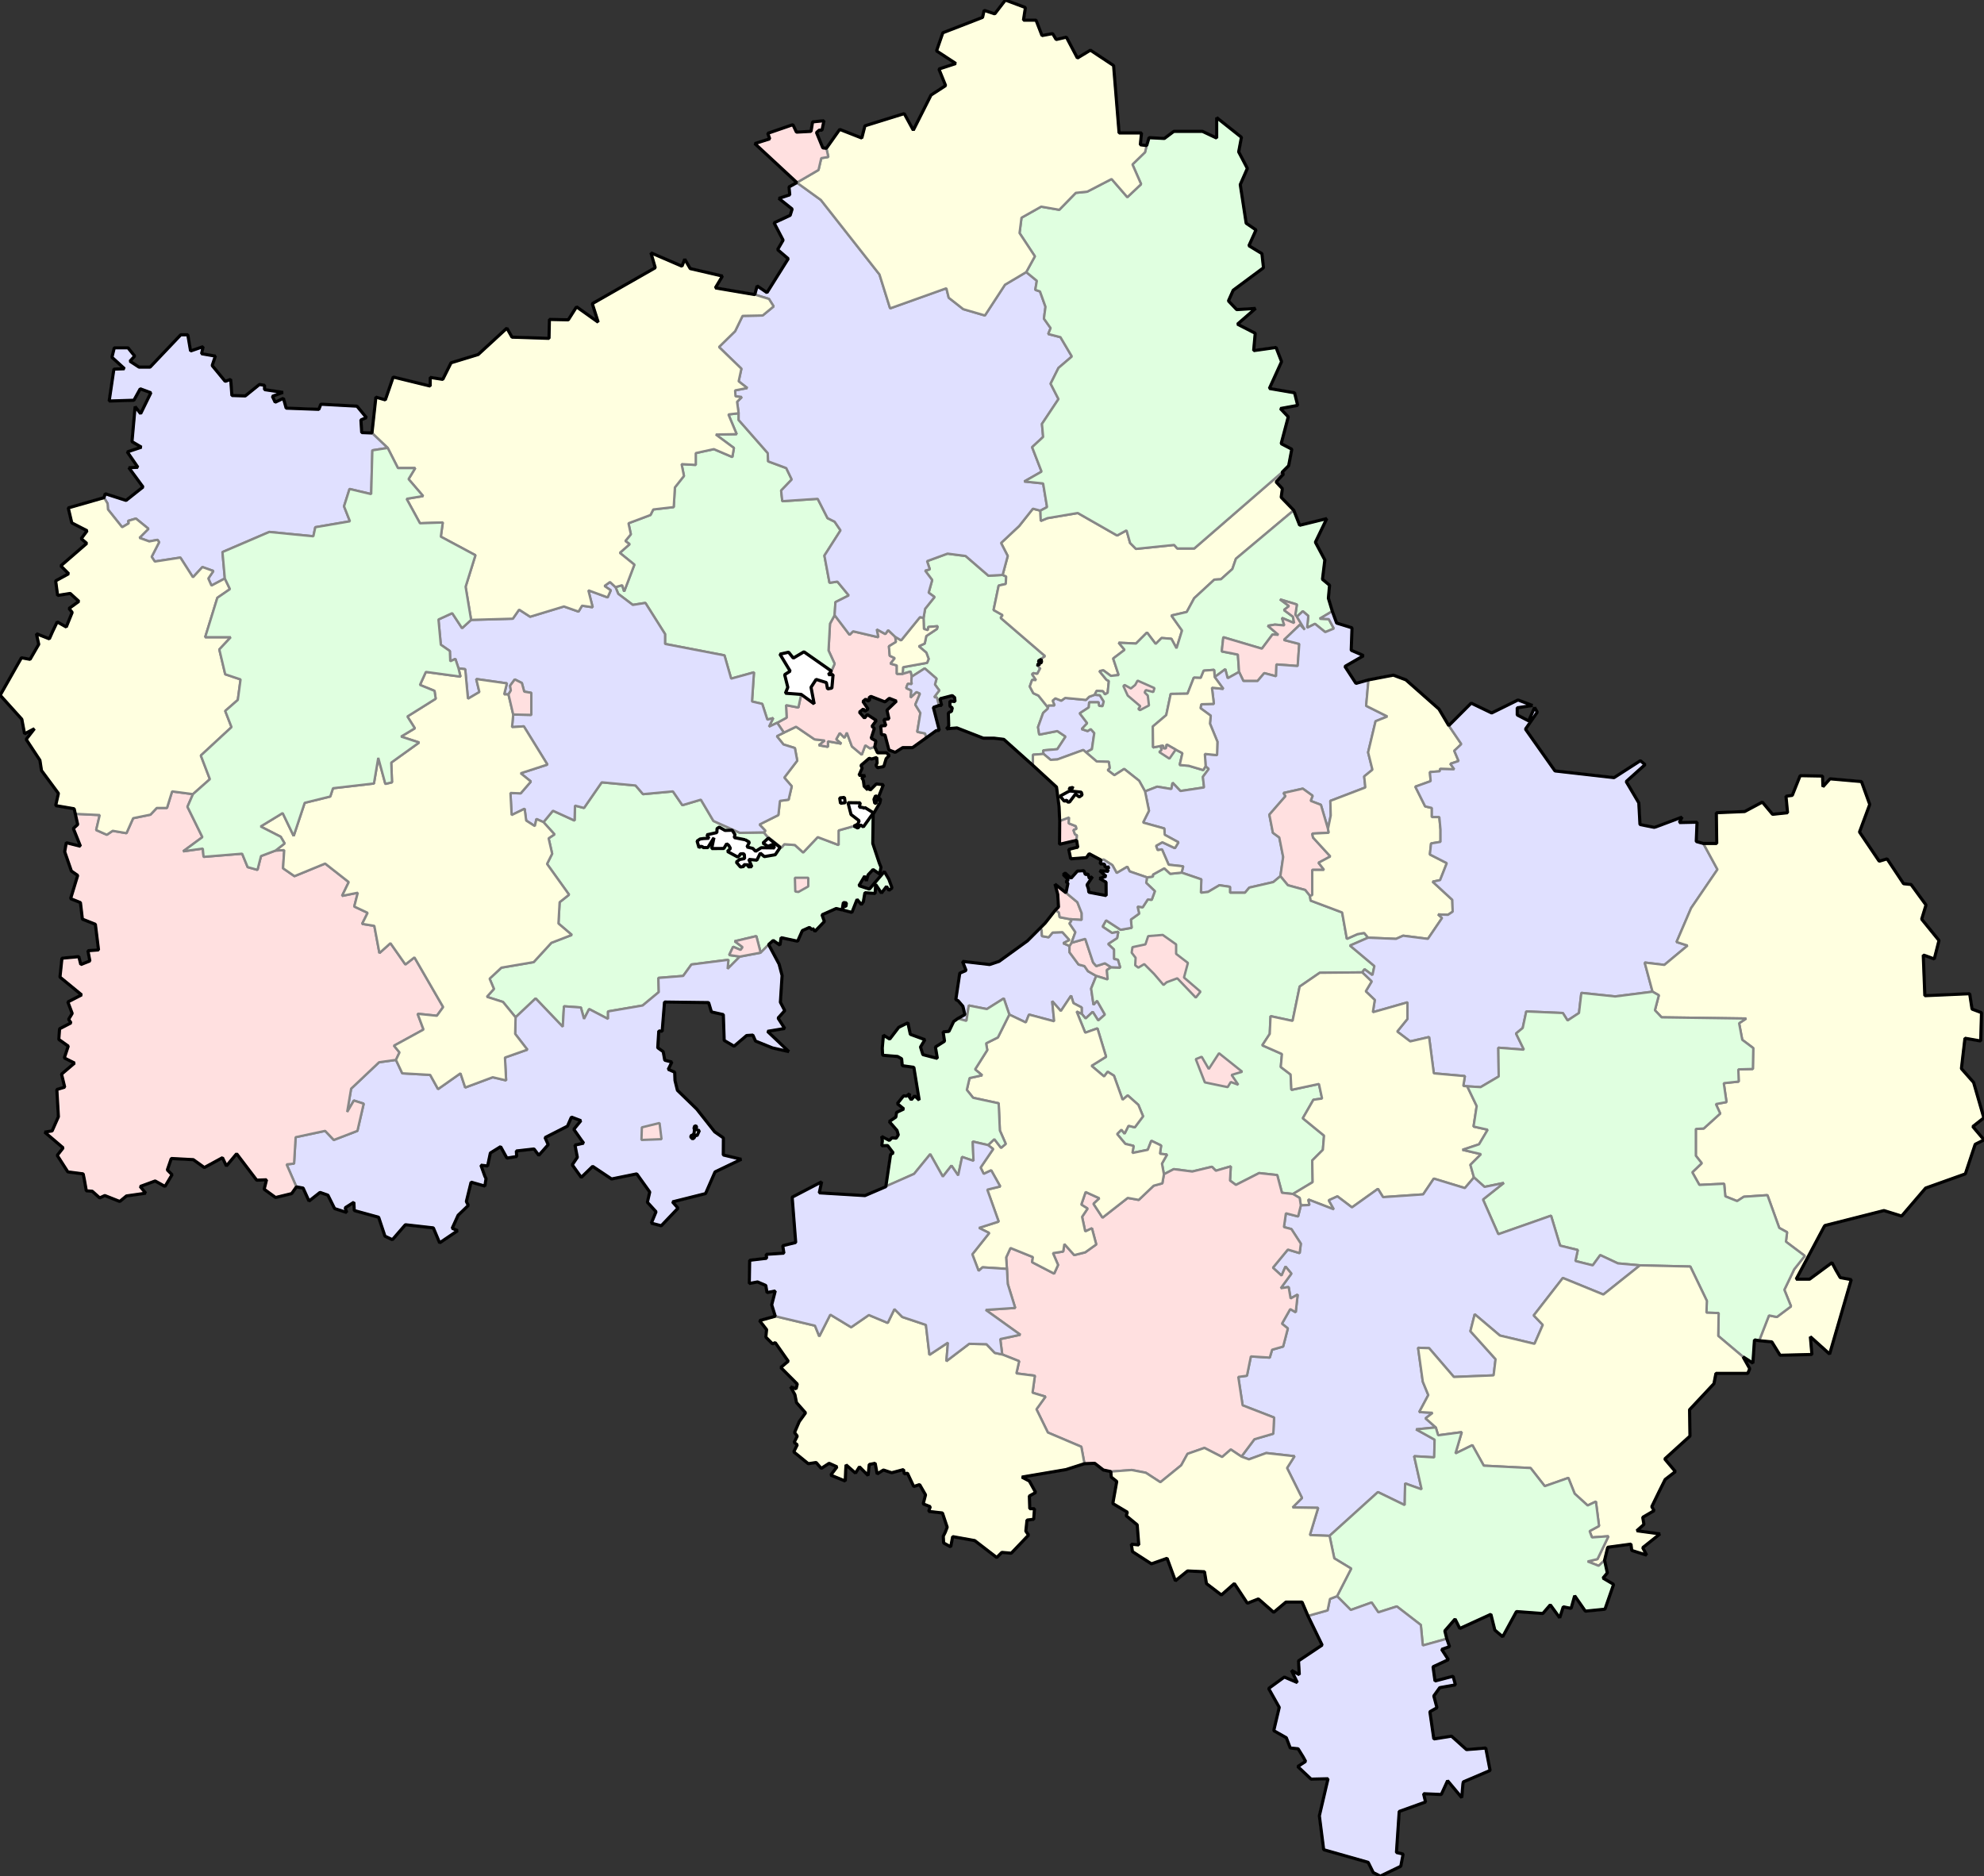 <?xml version="1.0" encoding="UTF-8" standalone="no"?>
<svg
   xmlns:dc="http://purl.org/dc/elements/1.1/"
   xmlns:cc="http://creativecommons.org/ns#"
   xmlns:rdf="http://www.w3.org/1999/02/22-rdf-syntax-ns#"
   xmlns:svg="http://www.w3.org/2000/svg"
   xmlns="http://www.w3.org/2000/svg"
   xmlns:sodipodi="http://sodipodi.sourceforge.net/DTD/sodipodi-0.dtd"
   xmlns:inkscape="http://www.inkscape.org/namespaces/inkscape"
   xml:space="preserve"
   width="2522px"
   height="2385px"
   style="shape-rendering:geometricPrecision; text-rendering:geometricPrecision; image-rendering:optimizeQuality; fill-rule:evenodd; clip-rule:evenodd"
   viewBox="0 0 25220 23850"
   id="svg5756"
   version="1.1"
   inkscape:version="0.92.3 (2405546, 2018-03-11)"
   sodipodi:docname="Russia_Moscow_oblast_locator_map.svg">
<rect x="0" y="0" width="25220" height="23850" fill="#333333" stroke="none"/>
<sodipodi:namedview
   pagecolor="#ffffff"
   bordercolor="#666666"
   borderopacity="1"
   objecttolerance="10"
   gridtolerance="10"
   guidetolerance="10"
   inkscape:pageopacity="0"
   inkscape:pageshadow="2"
   inkscape:window-width="1280"
   inkscape:window-height="961"
   id="namedview5861"
   showgrid="false"
   inkscape:zoom="0.2798779"
   inkscape:cx="1238.2847"
   inkscape:cy="1187.4281"
   inkscape:window-x="-8"
   inkscape:window-y="-8"
   inkscape:window-maximized="1"
   inkscape:current-layer="svg5756" />
<path
   style="fill:#e0ffe0;stroke:#878787;stroke-width:30;stroke-linejoin:bevel"
   d="m 11774.8,8296 -95,-80.2 75,-35.09 20,-95.23 135.1,-90.23 10,-35.09 -120.1,10.03 -5,40.1 -50,-15.04 -5,-140.35 20,-115.28 120.1,-150.37 -75.1,-55.15 45,-160.39 -90,-120.3 60,-15.03 -35,-105.27 260.1,-95.24 230,30.08 290.1,250.63 180,-10.03 45,20.04 -5,95.25 -90,20.04 -65,310.77 115,65.16 -25,35.09 565.1,486.22 -50,35.07 v 5.02 l -35,20.05 10,20.05 10,5.01 -10,10.03 -25,15.03 5,5.02 25,35.08 h 10 l -40,75.19 -50,-10.03 -15,15.05 50,75.18 -50,-5.01 -30,85.22 45,85.2 65,30.07 120.1,150.38 v 15.04 l -60.1,55.13 -65,180.45 15,95.24 230.1,-45.12 105,70.19 -105,160.39 -180.1,15.03 5,45.12 -135,10.03 v 135.33 l -370.1,-330.83 -75,-10.01 -50,-5.02 h -135 l -335.1,-130.32 -120,10.02 -15,5.01 30,-40.1 -5,-165.41 25,-15.04 15,-5 10,-45.12 -30,-20.05 v -65.16 l 65,5.01 -5,-50.13 -30,-25.06 -155,40.11 20,85.21 h -35 l -25,-100.26 -35.1,-5 65.1,-85.22 -55.1,-75.18 20.1,-75.19 -150.1,-130.32 -165,105.26 -15,-65.16 -100,30.07 5,-85.2 305,-55.15 20,-50.13 z"
   id="_186521280"
   inkscape:label="#_Mytyschi" />
<path
   style="fill:#e0e0ff;stroke:#878787;stroke-width:30;stroke-linejoin:bevel"
   d="m 12264.9,12897.4 -25,-105.2 -60,-70.2 -30,-15 20,-135.4 30,-200.5 80,-35.1 -45,-115.3 345.1,40.1 120,-40.1 360.1,-260.6 160,-160.4 20,20 5,80.3 85.1,15 50,-60.2 125,-5 90,100.3 -80,40.1 80,35.1 v 80.2 l 115,155.3 75,20.1 45.1,65.2 105,60.1 -65,160.4 30,205.5 45,-50.1 100,175.4 -85,75.2 -70,-110.3 -90.1,85.3 -50,-60.2 v -80.2 l -105,-55.1 -30,-95.3 -130,195.5 -110,-125.3 25,255.6 -320.1,-85.2 -40,100.3 -210,-100.3 -70.1,-205.5 -215,135.4 -230.1,-45.2 -30,195.5 -110,-30 z"
   id="_142981528"
   inkscape:label="#_Vidnoe" />
<path
   style="fill:#e0ffe0;stroke:#878787;stroke-width:30;stroke-linejoin:bevel"
   d="m 6188.67,12671.9 90.02,-100.3 -55.01,-130.3 150.02,-140.3 410.1,-70.2 225.04,-245.6 260.06,-100.3 -170.05,-145.3 15.02,-270.7 120.02,-95.3 -280.06,-390.9 65.02,-130.3 -45.01,-195.5 75.01,-50.2 -140.03,-155.3 120.02,-145.4 275.07,125.3 4.99,-190.5 115.03,30.1 225.05,-325.8 430.08,40.1 95.02,110.3 380.08,-35.1 120.03,175.4 235.05,-70.2 160.03,270.7 335.06,150.4 305.07,-5 42.429,49.859 182.273,143.798 35.358,-43.357 135.04,10.1 105,95.2 185,-195.5 265.1,100.3 v -185.5 l 195,-55.1 50.1,25 35,-40.1 35,25.1 117.579,-164.585 7.421,4.185 -5,370.9 82.368,247.638 22.198,54.516 -17.4,86.718 -83.666,-56.926 -62.566,66.883 -22.836,78.684 -20.506,-62.842 -73.335,121.761 132.585,43.546 190.611,-222.94 57.547,99.162 40,110.2 -40,30.1 -30,-50.1 -65,85.2 -73.684,-110.465 -6.316,115.465 -65,-5 -65,-5 -20,115.3 -25,35.1 -55.1,-65.2 -65,165.4 -116.749,-30.984 8.599,-49.011 32.471,1.616 5.019,-42.971 -37.896,-4.743 -16.39,93.984 -75.054,-17.991 -180.1,80.2 30.1,85.2 -120.1,125.3 -30,-40.1 -5,20 -35,-30 -90,40.1 -60,135.3 -210.05,-45.1 -15.01,95.2 -85.02,-60.1 -160.02,155.4 -55.02,-210.5 -275.06,65.1 100.02,75.2 -25,35.1 -95.02,-40.1 -50.01,105.2 135.02,20.1 -155.03,155.4 10,-115.3 -470.09,60.1 -105.02,145.4 -315.07,25.1 5.01,180.4 -205.05,170.4 -440.09,75.2 v 95.3 l -240.05,-125.3 -65.01,125.3 -40.02,-145.4 -215.04,-15 -15,260.6 -345.07,-360.9 -255.06,240.6 -160.03,-195.5 z"
   id="_142172784"
   inkscape:label="#_Odintsovo" />
<path
   style="fill:#ffffe0;stroke:#878787;stroke-width:30;stroke-linejoin:bevel"
   d="m 9654.38,10481.4 240.06,-120.3 20,-180.4 110.06,-15.1 40,-170.39 -95.04,-110.26 165.04,-215.54 -30,-160.4 -145.05,-45.11 -85.01,-105.26 90.01,-45.11 155.05,-75.19 235,160.39 130.1,15.05 -75.1,60.14 115.1,20.06 v -70.18 l 170,30.08 -65,-55.15 45,-80.19 60,60.15 30,-65.16 65,175.43 125.1,105.27 45,-120.31 60,40.1 60,-20.04 35,75.19 h 115 l 35,35.08 -40,40.09 -30,100.26 -80,15.03 -20,-30.07 15,-30.07 -5,-70.18 -65,20.05 -30,-10.02 -105,90.22 15,35.09 -40,90.23 80,5 -45,25.07 20,35.09 10,75.17 45,45.09 v -60.12 l 30,65.12 80,-80.16 90,10.03 -57.331,144.7 -11.832,27.939 4.163,-12.209 -35,-20.1 -20,45.1 10,50.2 15,0 25,-60.2 35,5 -10,50.1 -75,130.4 -10,15 -7.421,-4.185 8.434,-15.196 -106.013,-65.819 -10,10 -15,-10 -45.1,-5 10.1,-55.2 -155.373,-1.646 38.784,150.273 103.427,79.478 -16.838,42.595 -50.1,25.1 -195,55.1 v 185.5 l -265.1,-100.3 -185,195.5 -105,-95.2 -135.04,-10.1 -35.358,43.357 -182.273,-143.798 -42.429,-49.859 20.01,-20.1 z"
   id="_186807760"
   inkscape:label="#_Krasnogorsk" />
<path
   style="fill:#ffe0e0;stroke:#878787;stroke-width:30;stroke-linejoin:bevel"
   d="m 10589.6,8576.7 h -60 l 40,-45.12 39.923,-94.006 -77.562,-168.798 18.505,-340.001 59.134,-108.965 190,250.63 45,-45.12 320.1,75.19 -20,-100.25 110,60.15 35,-50.12 90.1,85.22 9.895,65.16 -90,55.13 10,120.3 65,30.08 -55,70.17 80.055,22.56 -0.05,77.69 v 30.07 h 75.105 l 100,-30.07 15,65.16 -5,55.14 5,40.09 -50,-5 -20,55.13 65,30.07 -10.005,90.22 75,-70.16 45,20.04 -60,140.35 65,105.26 -40,240.6 100,20.06 15.005,55.13 -175,125.32 h -125 l -95,60.14 -80.1,-30.07 -50,-190.48 -45,-5.01 -10,-110.28 65,-5.01 -25,-75.18 65,-10.03 -25,-110.27 120.1,-115.29 -90.1,-35.09 -55,45.12 -180,-70.18 -25,20.05 15,20.05 -25,20.05 -30,-25.06 -35,30.07 65,95.25 -40,30.07 -20,-30.07 -50.1,40.09 65.1,75.18 35,-45.11 115,75.19 -55,75.19 30,25.07 -40,125.3 60,35.09 -15,75.19 -60.005,20.04 -60,-40.1 -45,120.31 -125.1,-105.27 -65,-175.43 -30,65.16 -60,-60.15 -45,80.19 65,55.15 -170,-30.08 v 70.18 l -115.1,-20.06 75.1,-60.14 -130.1,-15.05 -235,-160.39 -155.05,75.19 -85.02,-125.32 120.471,-65.227 -7.925,-159.202 157.268,30.356 35.256,-166.816 165,120.3 -40,-210.53 65,-100.24 130.1,40.1 15.01,80.2 55,-10.03 z"
   id="_186808720"
   inkscape:label="#_Khimki" />
<path
   style="fill:#e0e0ff;stroke:#878787;stroke-width:30;stroke-linejoin:bevel"
   d="m 11589.8,8601.76 165,-105.26 150.1,130.32 -20.1,75.19 55.1,75.18 -65.1,85.22 35.1,5 25,100.26 -70.1,25.06 75.1,290.72 -40.1,5.02 -125,90.22 -15,-55.13 -100,-20.06 40,-240.6 -65,-105.26 60,-140.35 -45,-20.04 -75,70.16 10,-90.22 -65,-30.07 5,-20.04 15,-35.09 50,5 -5,-40.09 z"
   id="_186813992"
   inkscape:label="#_Dolgoprudny" />
<path
   style="fill:#ffffe0;stroke:#878787;stroke-width:30;stroke-linejoin:bevel"
   d="m 11744.8,7995.25 50,15.04 5,-40.1 120.1,-10.03 -10,35.09 -135.1,90.23 -20,95.23 -75,35.09 95,80.2 30,80.19 -20,50.13 -305,55.15 -5,85.2 h -75.1 v -30.07 l 0.05,-77.69 -80.055,-22.56 55,-70.17 -65,-30.08 -10,-120.3 90,-55.13 -9.9,-65.16 75,45.1 240,-295.74 45,10.03 z"
   id="_186815192"
   inkscape:label="#_Lobnya" />
<path
   style="fill:#ffe0e0;stroke:#878787;stroke-width:30;stroke-linejoin:bevel"
   d="m 13675.2,10501.5 10,35.1 -40,15 20,55.1 25,10.1 -5,65.1 -215,50.1 v -25 -270.7 l 120,-45.1 -5,75.2 z"
   id="_186816128"
   inkscape:label="#_Reutov" />
<path
   style="fill:#e0ffe0;stroke:#878787;stroke-width:30;stroke-linejoin:bevel"
   d="m 10569.6,8531.58 -350.1,-245.61 -135,80.21 -60,-75.19 -110.06,25.06 130.06,215.53 -70.05,45.12 40.05,160.39 -30.04,75.19 200.04,15.04 -35.256,166.816 -157.268,-30.356 7.925,159.202 -120.471,65.227 -105.02,50.13 55.01,-110.28 -75.01,20.06 -65.02,-200.5 -130.03,-30.08 25.02,-370.91 -290.07,80.19 -85.01,-295.73 -755.16,-145.36 v -125.32 l -250.06,-395.98 -160.02,25.06 -185.05,-140.34 -35.01,-85.22 85.02,-25.06 25.02,80.2 130.02,-340.85 -185.04,-150.37 125.02,-110.27 -55,-40.1 70.01,-85.22 -30.01,-140.35 280.06,-105.26 35.01,-70.17 260.06,-30.08 15,-250.62 115.02,-145.35 -30.01,-150.38 180.04,10.02 V 5759.7 l 230.05,-50.13 235.04,100.25 20.01,-115.28 -230.04,-170.43 265.05,-5 -105.03,-250.63 130.03,-15.04 v 85.22 l 370.08,421.04 5.01,105.26 230.04,85.21 70.04,145.36 -135.05,140.35 15,135.34 450.05,-30.08 125.1,245.61 90,45.12 75,110.27 -205,320.8 65,345.86 100,-15.04 145,175.43 -170,85.22 -10,165.4 -59.134,108.965 -18.505,340.001 77.562,168.798 z"
   id="_186818312"
   inkscape:label="#_Solnechnogorsk" />
<path
   style="fill:#e0e0ff;stroke:#878787;stroke-width:30;stroke-linejoin:bevel"
   d="m 13440.2,9293.47 -230.1,45.12 -15,-95.24 65,-180.45 60.1,-55.13 v -15.04 l 4.9,-10.03 v -15.03 h 80.1 l -25,-60.16 35,-30.07 75,30.07 50,-35.08 265.1,25.07 40,-40.1 70,-25.06 65,5 50,80.2 -15,60.15 -45,-5.02 -5,-45.1 h -120 l -5,65.16 -115.1,75.19 95.1,125.31 -70.1,75.18 75,25.06 40.1,-25.06 45,50.13 -30,205.51 -75,40.1 -35.1,-30.07 -330,120.29 -85,5.02 -90.1,-75.19 -5,-45.12 180.1,-15.03 105,-160.39 z"
   id="_186824720"
   inkscape:label="#_Korolev" />
<path
   style="fill:#ffffe0;stroke:#878787;stroke-width:30;stroke-linejoin:bevel"
   d="m 13130.1,6466.46 95,25.06 5,130.32 85.1,-35.09 385,-65.16 500.1,285.71 120.1,-65.16 45,160.4 75,75.18 485.1,-50.11 40,45.1 h 215 l -5,5.01 1120.3,-972.41 20,20.05 -95,100.25 80.134,85.325 -15,110.312 160,165.312 -735.334,616.481 -45,130.32 -145,130.32 -85,5.02 -255.1,235.58 -95,175.43 -195,45.12 135,190.48 -70,225.55 -65,-120.29 -125,-10.03 -75.1,75.19 -110,-145.37 -140,140.35 -220.1,-10.02 75.1,90.23 -145.1,110.27 70,210.52 -100,10.02 -95,-70.17 -50,10.02 90,110.28 30,15.04 -15,150.37 -35,20.05 -25,-40.1 -80,-5.01 -25,50.13 -70,25.06 -40,40.1 -265.1,-25.07 -50,35.08 -75,-30.07 -35,30.07 25,60.16 h -80.1 v 15.03 l -4.9,10.03 -120.1,-150.38 -65,-30.07 -45,-85.2 30,-85.22 50,5.01 -50,-75.18 15,-15.05 50,10.03 40,-75.19 h -10 l -25,-35.08 30,-15.04 -10,-5.01 10,-10.03 10,5.02 10,-20.06 -5,-30.07 v -5.02 l 50,-35.07 -565.1,-486.22 25,-35.09 -115,-65.16 65,-310.77 90,-20.04 5,-95.25 -45,-20.04 65,-240.6 -85,-165.41 230.1,-215.54 z"
   id="_186826872"
   inkscape:label="#_Pushkino" />
<path
   style="fill:#e0e0ff;stroke:#878787;stroke-width:30;stroke-linejoin:bevel"
   d="m 9344.32,4962.72 155.03,-30.08 -110.02,-85.2 35.01,-160.41 -285.06,-275.68 205.04,-200.49 95.02,-195.49 255.06,-5.02 140.03,-115.28 -60.02,-95.24 -180.04,-55.13 30.01,-110.28 75.02,50.13 50,35.09 270.1,-431.08 -135.06,-115.29 70.02,-120.3 -115.03,-220.54 205.07,-95.24 25,-80.19 -170.06,-135.34 140.06,-45.11 -10,-100.25 100,-55.14 305,220.55 745.2,947.35 135,431.07 715.2,-255.64 30,120.31 185,145.36 275.1,80.19 255,-390.97 270.1,-160.39 135,110.27 -20,115.29 60,20.05 70,195.49 -20,150.36 85.1,120.31 -30.1,75.18 155.1,40.09 145,245.61 -170,145.37 -100,200.5 100,195.48 -210.1,315.79 15,165.4 -140,130.33 120,310.77 -220,125.31 240,25.07 50,300.74 -85,45.12 -95,-25.06 -175,220.54 -230.1,215.54 85,165.41 -65,240.6 -180,10.03 -290.1,-250.63 -230,-30.08 -260.1,95.24 35,105.27 -60,15.03 90,120.3 -45,160.39 75.1,55.15 -120.1,150.37 -20,115.28 -45,-10.03 -240,295.74 -75,-45.1 -90.1,-85.22 -35,50.12 -110,-60.15 20,100.25 -320.1,-75.19 -45,45.12 -190,-250.63 10,-165.4 170,-85.22 -145,-175.43 -100,15.04 -65,-345.86 205,-320.8 -75,-110.27 -90,-45.12 -125.1,-245.61 -450.05,30.08 -15,-135.34 135.05,-140.35 -70.04,-145.36 -230.04,-85.21 -5.01,-105.26 -370.08,-421.04 v -85.22 l -20.01,-145.36 60.02,-60.15 -80.01,-10.02 z"
   id="_186827496"
   inkscape:label="#_Dmitrov" />
<path
   style="fill:#e0ffe0;stroke:#878787;stroke-width:30;stroke-linejoin:bevel"
   d="m 13825.2,9293.47 -75,-25.06 70.1,-75.18 -95.1,-125.31 115.1,-75.19 5,-65.16 h 120 l 5,45.1 45,5.02 15,-60.15 -50,-80.2 -65,-5 25,-50.13 80,5.01 25,40.1 35,-20.05 15,-150.37 -30,-15.04 -90,-110.28 50,-10.02 95,70.17 100,-10.02 -70,-210.52 145.1,-110.27 -75.1,-90.23 220.1,10.02 140,-140.35 110,145.37 75.1,-75.19 125,10.03 65,120.29 70,-225.55 -135,-190.48 195,-45.12 95,-175.43 255.1,-235.58 85,-5.02 145,-130.32 45,-130.32 735.2,-616.54 75,190.48 345.1,-85.21 -145,300.75 120,225.55 -30,245.61 90,75.19 -15,165.41 50,165.42 -160,95.23 115,5.01 65,120.31 -110,45.1 -130,-105.26 -100.1,50.13 15,-150.38 -70,-60.14 -75,70.17 -20,-25.07 20,-130.32 -215,-65.16 115,85.22 -65,50.11 115,85.22 15,80.19 -155,-65.16 30,95.23 -120,-10.01 -90.1,15.03 135.1,115.29 -75.1,-5.02 -135,180.45 -490.1,-145.36 -20,180.45 205,40.1 15.1,220.55 -145.1,80.19 -30,-115.28 -135,100.25 -7.099,-91.719 -132.241,10.197 -37.499,92.307 -88.427,-3.158 -79.735,203.563 -213.954,3.024 -56.816,269.48 -170.509,144.735 3.188,266.322 92.892,-17.572 35.1,-5.01 5,35.08 h 30 l 10,-50.12 115,65.16 85,45.12 -35,150.37 115,10.02 185.1,55.14 30,-50.12 40,35.08 -75,100.25 15,135.38 -300.1,45.1 -100,-105.29 -15,80.19 -180.1,-30.1 -155,60.2 -75,-135.35 -190,-150.38 -125.1,80.21 -85,-65.17 25,-25.06 -10,-80.21 -155,-5 -135,-115.29 75,-40.1 30,-205.51 -45,-50.13 z"
   id="_186830176"
   inkscape:label="#_Schelkovo" />
<path
   style="fill:#e0ffe0;stroke:#878787;stroke-width:30;stroke-linejoin:bevel"
   d="m 13235.1,2626.92 230.1,40.09 210,-215.52 145.1,-15.04 310,-160.41 200.1,230.58 175,-165.41 -110,-250.62 160,-155.39 20,-85.21 30,-100.24 195.1,10.01 120,-90.22 h 365.1 l 180,85.21 v -260.64 l 315.1,250.62 -35,185.45 110,210.53 -90,205.52 75,491.22 125,85.2 -90,200.51 165,100.24 20,180.44 -385.1,285.71 -60,135.35 105,110.26 240.1,-15.03 -230,200.5 225,115.29 -20,220.55 285.1,-40.1 70,180.44 -155.1,340.85 320.1,55.13 40,160.4 -220,40.11 100,105.26 -90,340.84 135,70.17 -40,210.53 -85,85.21 -1115.3,967.4 h -215 l -40,-45.1 -485.1,50.11 -75,-75.18 -45,-160.4 -120.1,65.16 -500.1,-285.71 -385,65.16 -85.1,35.09 -5,-130.32 85,-45.12 -50,-300.74 -240,-25.07 220,-125.31 -120,-310.77 140,-130.33 -15,-165.4 210.1,-315.79 -100,-195.48 100,-200.5 170,-145.37 -145,-245.61 -155.1,-40.09 30.1,-75.18 -85.1,-120.31 20,-150.36 -70,-195.49 -60,-20.05 20,-115.29 -135,-110.27 110,-200.5 -195,-295.74 25,-195.48 z"
   id="_186831808"
   inkscape:label="#_SergievPosad" />
<path
   style="fill:#ffe0e0;stroke:#878787;stroke-width:30;stroke-linejoin:bevel"
   d="m 16040.7,8245.87 135,-180.45 75.1,5.02 -135.1,-115.29 90.1,-15.03 120,10.01 -30,-95.23 155,65.16 -15,-80.19 -115,-85.22 65,-50.11 -115,-85.22 215,65.16 -20,130.32 20,25.07 100,165.41 -60,-65.16 -205,195.48 195,50.13 -20,280.69 -270,-20.04 -5,150.36 -150.1,-40.1 -85,100.26 h -180 l -55,-115.29 -15.1,-220.55 -205,-40.1 20,-180.45 z"
   id="_186707080"
   inkscape:label="#_Chernogolovka" />
<path
   style="fill:#e0e0ff;stroke:#878787;stroke-width:30;stroke-linejoin:bevel"
   d="m 16311.317,10894.083 -35.517,244.017 -90.1,75.2 -305,70.1 -55,65.2 h -190.1 v -75.2 l -135,-20.1 -145,85.3 -90,10 5,-170.4 -250.1,-85.3 20,-80.2 -185,-20 -85,-195.5 -55.1,10 -20,-55.1 80,-45.1 160.1,75.2 45,-75.2 -175,-95.2 -5,-80.2 -270.1,-75.2 75,-150.4 -50,-245.6 155,-60.2 180.1,30.1 15,-80.19 100,105.29 300.1,-45.1 -15,-135.38 75,-100.25 -40,-35.08 -10,-155.39 155,15.04 5,-170.42 -95,-230.58 10,-100.25 -130.1,-95.23 10.1,-50.13 160,-5.01 -25,-205.51 145,15.04 -110,-150.38 135,-100.25 30,115.28 145.1,-80.19 55,115.29 h 180 l 85,-100.26 150.1,40.1 5,-150.36 270,20.04 20,-280.69 -195,-50.13 205,-195.48 60,65.16 -100,-165.41 75,-70.17 70,60.14 -15,150.38 100.1,-50.13 130,105.26 110,-45.1 -65,-120.31 -115,-5.01 160,-95.23 55,150.36 195,60.16 -9.9,285.71 140,60.15 15,10.02 -235.1,135.34 140.1,215.53 160,-45.11 -30,330.81 270,135.35 -150,60.15 -95,395.98 55,220.55 -105,85.21 15,140.39 -445.1,170.4 5,185.4 -35,170.5 -90,-305.8 -130.1,-50.1 25,-65.2 -125,-90.2 -245,55.1 25,40.1 -205.1,235.6 45,230.6 81.275,58.9 z"
   id="_186709296"
   inkscape:label="#_Noginsk" />
<path
   style="fill:#ffffe0;stroke:#878787;stroke-width:30;stroke-linejoin:bevel"
   d="m 14995.5,9724.55 35,-150.37 -85,-45.12 -115,-65.16 -10,50.12 h -30 l -5,-35.08 -35.1,5.01 -92.892,17.572 -3.188,-266.322 170.509,-144.735 56.816,-269.48 213.954,-3.024 79.735,-203.563 88.427,3.158 37.499,-92.307 132.241,-10.197 7.099,91.719 110,150.38 -145,-15.04 25,205.51 -160,5.01 -10.1,50.13 130.1,95.23 -10,100.25 95,230.58 -5,170.42 -155,-15.04 10,155.39 -30,50.12 -185.1,-55.14 z"
   id="_186709472"
   inkscape:label="#_LosinoPetrovsky" />
<path
   style="fill:#ffe0e0;stroke:#878787;stroke-width:30;stroke-linejoin:bevel"
   d="m 16830.9,11057.9 h -150.1 v 320.8 l -30,10 -60,-75.2 -220,-60.2 -95,-115.2 35.517,-244.017 -49.342,-248.483 -81.275,-58.9 -45,-230.6 205.1,-235.6 -25,-40.1 245,-55.1 125,90.2 -25,65.2 130.1,50.1 90,305.8 10,50.1 -210.1,10 10.1,50.1 220,240.6 -150,80.2 z"
   id="_186710344"
   inkscape:label="#_Elektrostal" />
<path
   style="fill:#ffe0e0;stroke:#878787;stroke-width:30;stroke-linejoin:bevel"
   d="m 13935.3,12280.9 110,-35.1 80,50.1 -55,35.1 10,120.3 -145,-45.1 -105,-60.1 -45.1,-65.2 -75,-20.1 -115,-155.3 v -80.2 l 25,-40.1 175,-50.2 100.1,300.8 z"
   id="_186716824"
   inkscape:label="#_Lytkarino" />
<path
   style="fill:#ffffe0;stroke:#878787;stroke-width:30;stroke-linejoin:bevel"
   d="m 13470.2,11659.4 130,25 20,20.1 -25,35.1 75,110.2 -50,135.4 -25,40.1 -80,-35.1 80,-40.1 -90,-100.3 -125,5 -50,60.2 -85.1,-15 -5,-80.3 -20,-20 65,-65.2 130.1,-165.4 45,30.1 z"
   id="_186718616"
   inkscape:label="#_Dzerzhinsky" />
<path
   style="fill:#ffe0e0;stroke:#878787;stroke-width:30;stroke-linejoin:bevel"
   d="m 13550.2,11348.6 145,120.3 55,140.3 v 85.2 l -150,-10 -130,-25 -10,-60.2 -45,-30.1 40,-40.1 -10,-160.4 -35,-130.3 z"
   id="_186720768"
   inkscape:label="#_Kotelniki" />
<path
   style="fill:#e0ffe0;stroke:#878787;stroke-width:30;stroke-linejoin:bevel"
   d="m 14045.3,12897.4 -100,-175.4 -45,50.1 -30,-205.5 65,-160.4 145,45.1 -10,-120.3 55,-35.1 115,5.1 -30,-100.3 -50,-10 v -120.3 l -75,-70.2 115,-75.2 15,-80.2 -80,15.1 -120,-80.3 45,-80.1 185,120.2 140.1,-25 -10,-105.3 105,-75.2 -20,-90.2 65,10 65,-100.2 50,5 40,-110.3 -110,-105.2 10,-70.2 75,-10 v -25.1 l 145.1,-80.2 75,70.2 145,-15.1 250.1,85.3 -5,170.4 90,-10 145,-85.3 135,20.1 v 75.2 h 190.1 l 55,-65.2 305,-70.1 90.1,-75.2 95,115.2 220,60.2 60,75.2 10,60.1 400.1,150.4 60,335.8 135.1,-60.1 85,-15 50,60.1 -230.1,100.3 310.1,260.6 -25,115.3 -100,-75.2 -30,40.1 -540.1,5 -255.1,175.4 -90,436.1 -280.1,-60.1 -10,225.5 -95,145.4 250.1,110.3 -15,165.4 125,95.2 10,195.5 350.1,-75.2 40,185.5 -110.1,15 -135,235.6 270.1,220.6 -15,180.4 -135.1,135.3 5,275.7 -250,150.4 -140,-15 -60,-225.6 -230.1,-25.1 -295.1,150.4 -75,-55.1 10,-180.5 -190,55.2 -50,-50.2 -250.1,60.2 -235,-30.1 -125,65.2 -25,-135.4 65,-115.3 -90.1,-10 15,-105.2 -125,-60.2 -45,115.3 -195,40.1 15,-90.2 -105,-25.1 -105.1,-125.3 55,-55.1 40.1,50.1 50,-100.3 80,20.1 105,-140.4 -60,-145.3 -135,-120.3 -65.1,55.1 -110,-305.7 -80,-50.2 -45,60.2 -160,-135.4 185,-115.2 -110,-360.9 -155.1,55.1 -110,-270.7 65,30.1 50,60.2 90.1,-85.3 70,110.3 z"
   id="_186722168"
   inkscape:label="#_Ramensky" />
<path
   style="fill:#ffe0e0;stroke:#878787;stroke-width:30;stroke-linejoin:bevel"
   d="m 15645.6,13754.6 -40,65.1 -290,-60.1 -115.1,-295.8 75.1,-30 90,155.3 130,-200.4 295.1,235.5 -135.1,40.1 85.1,125.4 z"
   id="_186723144"
   inkscape:label="#_Bronnitsy" />
<path
   style="fill:#ffffe0;stroke:#878787;stroke-width:30;stroke-linejoin:bevel"
   d="m 16760.9,10967.6 150,-80.2 -220,-240.6 -10.1,-50.1 210.1,-10 -10,-50.1 35,-170.5 -5,-185.4 445.1,-170.4 -15,-140.39 105,-85.21 -55,-220.55 95,-395.98 150,-60.15 -270,-135.35 30,-330.81 315.1,-60.15 160,60.15 420.1,370.93 125,210.51 160,235.59 -50,50.12 -40,35.09 27.5,65.165 27.5,65.165 -52.5,17.54 -52.5,17.54 50,70.18 -180,-5.02 -5,30.08 -125,10.03 10,115.27 -195.1,70.15 125,250.7 85.1,20 v 115.3 h 95 l 14.803,158.665 0.197,157.135 -120,20 -15,140.4 215,110.2 -85,215.6 -95,20 250,230.6 5,150.4 -60,40.1 -125,-5 50,45.1 -180,265.6 -315.1,-40.1 -90,40.1 -355.1,-15 -50,-60.1 -85,15 -135.1,60.1 -60,-335.8 -400.1,-150.4 -10,-60.1 30,-10 v -320.8 h 150.1 z"
   id="_186730704"
   inkscape:label="#_PavlovskyPosad" />
<path
   style="fill:#e0e0ff;stroke:#878787;stroke-width:30;stroke-linejoin:bevel"
   d="m 21651.9,10722 180,330.8 -335.1,491.3 -185,431 140,45.2 -295,245.6 -250.1,-30.1 100,370.9 -475.1,60.2 -430,-45.2 -30.1,255.7 -145,95.2 -60,-95.2 -465.1,-20.1 -45,210.6 -85,70.1 100,205.5 -325.1,-25 5,365.9 -230,135.3 -170,-10 -50.1,-5 20,-125.3 -395,-35.1 -60,-461.2 -240.1,55.2 -165,-125.3 130,-160.4 V 12742 l -440.1,125.4 25,-155.4 -115,-110.3 75,-125.3 -120,-115.3 30,-40.1 100,75.2 25,-115.3 -310.1,-260.6 230.1,-100.3 355.1,15 90,-40.1 315.1,40.1 180,-265.6 -50,-45.1 125,5 60,-40.1 -5,-150.4 -250,-230.6 95,-20 85,-215.6 -215,-110.2 15,-140.4 120,-20 -0.197,-157.135 -14.803,-158.665 h -95 v -115.3 l -85.1,-20 -125,-250.7 195.1,-70.15 -10,-115.27 125,-10.03 5,-30.08 180,5.02 -50,-70.18 105,-35.08 -55,-130.33 90,-85.21 -159.954,-235.456 285,-285.938 260.312,125.312 335,-165.312 185,70.312 -195.158,29.93 0.158,90.382 145,75 75,-170.312 35,60 -150,215.625 374.942,531.295 750.1,85.22 335.1,-215.54 60.171,50.275 -240,215.312 160,270.625 15,275.625 180,35.312 355.313,-130.312 -35,70 225,-5 -10,245.625 z"
   id="_186731552"
   inkscape:label="#_OrekhovoZuevo" />
<path
   style="fill:#ffffe0;stroke:#878787;stroke-width:30;stroke-linejoin:bevel"
   d="m 21311.8,11975.1 185,-431 335.1,-491.3 -180,-330.8 h 170 l -5,-391 360.1,-15 225,-120.3 130.1,155.4 190,-20.1 -20,-210.5 80,-10 100,-250.62 285.1,5.01 5,135.31 90,-100.22 400.1,35.09 105,290.73 -130,350.9 250,370.9 100.1,-30.1 210,315.8 95,10 190.1,260.7 -55,180.4 220,270.7 -60,235.6 -95,-35.1 -45,-15.1 20,516.3 570.1,-25 30,195.5 120,45.1 v 5 l -10,355.9 -200,-35.1 -45,385.9 155,175.5 130,451.1 -140,110.3 135,160.4 5,10 -110,55.1 -125,376 -505.1,180.4 -305.1,355.9 -225.1,-70.2 -750.1,190.5 -10,15 -355.1,666.7 h 170.1 l 285,-210.5 50,95.2 55,95.2 140.1,25.1 -275.1,947.3 -245,-220.5 20,225.6 -405.1,10 -105,-170.4 -160.1,-15.1 125.1,-320.8 100,20.1 180,-135.4 -85,-210.5 125,-260.6 135,-170.4 -240,-180.5 15,-120.3 -100,-55.1 -150.1,-416.1 -300,20.1 -85,55.1 -150.1,-60.1 -15,-160.4 -315,15 -90.1,-160.4 120.1,-115.3 -75,-95.2 V 14351 l 100,-5 210,-190.4 -55,-120.3 135,-25.1 -35,-240.6 190.1,-20.1 -5,-155.3 185,-5.1 5,-265.6 -140,-105.3 -40,-210.5 90,-60.1 -1075.2,-15.1 -85.1,-90.2 50.1,-190.5 -80.1,-45.1 -100,-370.9 250.1,30.1 295,-245.6 z"
   id="_186740488"
   inkscape:label="#_Shatura" />
<path
   style="fill:#ffffe0;stroke:#878787;stroke-width:30;stroke-linejoin:bevel"
   d="m 16830.9,14436.3 -270.1,-220.6 135,-235.6 110.1,-15 -40,-185.5 -350.1,75.2 -10,-195.5 -125,-95.2 15,-165.4 -250.1,-110.3 95,-145.4 10,-225.5 280.1,60.1 90,-436.1 255.1,-175.4 540.1,-5 120,115.3 -75,125.3 115,110.3 -25,155.4 440.1,-125.4 v 210.6 l -130,160.4 165,125.3 240.1,-55.2 60,461.2 395,35.1 -20,125.3 50.1,5 120,250.6 -40,260.7 180,40.1 -110,185.4 -210.1,70.2 235.1,55.1 -135,135.4 45,160.4 -115.1,135.3 -395,-120.3 -135.1,200.5 -510.1,35.1 -65,-105.3 -330.1,235.6 -185,-140.3 -110,50.1 65,115.3 -325.1,-125.3 15,70.1 -110,5.1 -15,-95.3 -85,-50.1 250,-150.4 -5,-275.7 135.1,-135.3 z"
   id="_186751448"
   inkscape:label="#_Voskresensk" />
<path
   style="fill:#e0ffe0;stroke:#878787;stroke-width:30;stroke-linejoin:bevel"
   d="m 19371.4,13343.5 -100,-205.5 85,-70.1 45,-210.6 465.1,20.1 60,95.2 145,-95.2 30.1,-255.7 430,45.2 475.1,-60.2 80.1,45.1 -50.1,190.5 85.1,90.2 1075.2,15.1 -90,60.1 40,210.5 140,105.3 -5,265.6 -185,5.1 5,155.3 -190.1,20.1 35,240.6 -135,25.1 55,120.3 -210,190.4 -100,5 v 340.9 l 75,95.2 -120.1,115.3 90.1,160.4 315,-15 15,160.4 150.1,60.1 85,-55.1 300,-20.1 150.1,416.1 100,55.1 -15,120.3 240,180.5 -135,170.4 -125,260.6 85,210.5 -180,135.4 -100,-20.1 -125.1,320.8 -60,-10 -20,295.7 -125,-80.2 -315.1,-265.6 5,-290.7 -155,-5.1 5,-150.3 -210.1,-436.1 -640.1,-15.1 -280,-25 -225.1,-105.3 -95,130.3 -220.1,-55.1 30,-140.3 -225,-55.2 -115,-380.9 -670.2,235.6 -195,-441.1 265.1,-210.6 -245.1,50.2 -135,-120.3 -45,-160.4 135,-135.4 -235.1,-55.1 210.1,-70.2 110,-185.4 -180,-40.1 40,-260.7 -120,-250.6 170,10 230,-135.3 -5,-365.9 z"
   id="_186754144"
   inkscape:label="#_Egoryevsk" />
<path
   style="fill:#e0e0ff;stroke:#878787;stroke-width:30;stroke-linejoin:bevel"
   d="m 18691.3,16922.4 320,355.9 -25,205.5 -505.1,20.1 -315,-365.9 -140.1,-5 60,431 70.1,170.4 -115.1,215.6 170.1,10 -90.1,70.2 130.1,115.3 -250.1,25 235.1,130.4 -5,225.5 -255.1,-15 95,421 -210,-75.2 -5,275.7 -340.1,-165.4 -615.1,556.4 -250.1,-10 105.1,-345.9 -325.1,-5 120,-120.3 -190,-381 95,-150.3 -360.1,-40.1 -220,80.2 -95,-35.1 165,-220.6 240,-70.1 10,-205.6 -400,-155.3 -55,-360.9 110,-15.1 50,-245.6 240,15.1 30,-100.3 140.1,-40.1 60,-230.6 -75,-60.1 105,-185.5 70,40.1 25,-225.5 -90,50.1 -25,-145.4 -100,15.1 135,-185.5 -75,-90.2 -50,115.3 -110.1,-100.3 190.1,-230.6 150,45.2 15,-120.3 -120,-185.5 -95,-25.1 25,-175.4 155,40.1 35,-140.3 110,-5.1 -15,-70.1 325.1,125.3 -65,-115.3 110,-50.1 185,140.3 330.1,-235.6 65,105.3 510.1,-35.1 135.1,-200.5 395,120.3 115.1,-135.3 135,120.3 245.1,-50.2 -265.1,210.6 195,441.1 670.2,-235.6 115,380.9 225,55.2 -30,140.3 220.1,55.1 95,-130.3 225.1,105.3 280,25 -465.1,371 -515.1,-210.6 -370.1,476.2 115.1,120.3 -105.1,240.6 -440.1,-105.2 -320,-270.7 z"
   id="_186756552"
   inkscape:label="#_Kolomna" />
<path
   style="fill:#e0e0ff;stroke:#878787;stroke-width:30;stroke-linejoin:bevel"
   d="m 5603.54,8195.75 -30,-320.79 175.04,-80.21 125.02,190.48 115.03,-105.26 530.1,-15.04 80.02,-115.29 140.03,90.23 430.09,-130.33 185.04,65.17 45.02,-75.19 135.02,20.05 -55.02,-215.54 245.06,90.23 40,-90.23 -80,-55.13 70,-50.13 70.01,65.16 35.01,85.22 185.05,140.34 160.02,-25.06 250.06,395.98 v 125.32 l 755.16,145.36 85.01,295.73 290.07,-80.19 -25.02,370.91 130.03,30.08 65.02,200.5 75.01,-20.06 -55.01,110.28 105.02,-50.13 85.02,125.32 -90.01,45.11 85.01,105.26 145.05,45.11 30,160.4 -165.04,215.54 95.04,110.26 -40,170.39 -110.06,15.1 -20,180.4 -240.06,120.3 75.03,80.2 -20.01,20.1 -305.07,5 -335.06,-150.4 -160.03,-270.7 -235.05,70.2 -120.03,-175.4 -380.08,35.1 -95.02,-110.3 -430.08,-40.1 -225.05,325.8 -115.03,-30.1 -4.99,190.5 -275.07,-125.3 -120.02,145.4 -90.02,-40.1 -20,90.2 -110.02,-70.2 -20.01,-150.4 -165.04,80.2 -15,-280.7 130.03,5 130.03,-150.33 -130.03,-105.26 340.08,-110.28 -300.08,-486.2 -150.02,10.02 15,-160.4 230.04,5.01 v -280.69 l -90.01,-15.03 -30.01,-110.28 -90.01,-45.11 -60.01,80.2 9.99,60.14 -30,50.13 h -55.02 l 35.01,-140.35 -390.08,-55.14 40.01,165.42 -145.04,85.21 -34.99,-375.94 -85.03,-10.02 -40,-120.31 -65.01,30.09 -5.01,-130.33 z"
   id="_186760584"
   inkscape:label="#_Istra" />
<path
   style="fill:#ffffe0;stroke:#878787;stroke-width:30;stroke-linejoin:bevel"
   d="m 18986.3,17483.8 25,-205.5 -320,-355.9 55,-215.5 320,270.7 440.1,105.2 105.1,-240.6 -115.1,-120.3 370.1,-476.2 515.1,210.6 465.1,-371 640.1,15.1 210.1,436.1 -5,150.3 155,5.1 -5,290.7 315.1,265.6 85,150.4 -25,60.2 h -405.1 l -25,130.3 -310.1,330.8 5,335.8 -320,290.8 135,160.4 -130,100.2 -75,150.4 -95.1,195.5 30.1,50.1 -145.1,85.2 15,90.2 -90,80.2 295.1,40.1 -220.1,175.5 50,95.2 -190,-60.1 -10,-80.2 -295.1,40.1 -40,165.4 -75,70.1 -140,-55.1 125,-30.1 140,-290.7 -210,15 -30,-80.2 120,-65.1 -40,-310.8 -105,50.1 -165.1,-150.3 -80,-200.5 -300,105.2 -180.1,-230.6 -595.1,-30 -145,-260.7 -215.1,105.3 80,-270.7 -300,40.1 -30,-100.2 -130.1,-115.3 90.1,-70.2 -170.1,-10 115.1,-215.6 -70.1,-170.4 -60,-431 140.1,5 315,365.9 z"
   id="_186765040"
   inkscape:label="#_Lukhovitsy" />
<path
   style="fill:#ffffe0;stroke:#878787;stroke-width:30;stroke-linejoin:bevel"
   d="m 10504.6,1885.08 170,-240.61 280.1,110.28 40,-155.38 500.1,-155.39 115,210.52 225,-446.1 185.1,-120.31 -85,-210.519 215,-70.169 -245,-160.406 80,-230.563 505.1,-195.496 20,-90.224 135,45.118 135,-175.441 255.1,95.244 -25,160.394 h 160 l 75,195.484 135.1,-25.063 45,75.189 130,-30.071 140,265.654 165.1,-100.24 295,195.484 70,857.125 h 285.1 l -15,150.37 80,10.03 -20,85.21 -160,155.39 110,250.62 -175,165.41 -200.1,-230.58 -310,160.41 -145.1,15.04 -210,215.52 -230.1,-40.09 -250,140.35 -25,195.48 195,295.74 -110,200.5 -270.1,160.39 -255,390.97 -275.1,-80.19 -185,-145.36 -30,-120.31 -715.2,255.64 -135,-431.07 -745.2,-947.35 -305,-220.55 275,-160.4 35,-150.37 90.1,-15.05 z"
   id="_186864912"
   inkscape:label="#_Taldom" />
<path
   style="fill:#ffe0e0;stroke:#878787;stroke-width:30;stroke-linejoin:bevel"
   d="m 10079.5,1584.33 45,95.23 185,-10.02 20,-120.3 145.1,-15.03 -25.1,120.29 h -35 l -35,30.07 80.1,195.5 45,5.01 25,110.26 -90.1,15.05 -35,150.37 -275,160.4 -535.13,-496.24 190.04,-60.14 -25,-70.18 z"
   id="_186867008"
   inkscape:label="#_Dubna" />
<path
   style="fill:#ffe0e0;stroke:#878787;stroke-width:30;stroke-linejoin:bevel"
   d="m 12905.1,16626.7 -95.1,-305.8 -10,-190.4 -10,-145.4 55.1,-120.3 285,115.3 -10,65.2 280.1,145.3 50,-110.3 -65,-150.3 130,-20.1 15,-95.2 125,140.3 140,-35.1 140.1,-100.2 -55,-205.5 -85.1,40.1 -40,-185.5 70,-105.2 -80,-50.2 55,-160.4 175.1,80.2 -75,70.2 115,175.4 320.1,-250.6 140,25.1 190,-180.5 110,-30 20.1,-115.3 125,-65.2 235,30.1 250.1,-60.2 50,50.2 190,-55.2 -10,180.5 75,55.1 295.1,-150.4 230.1,25.1 60,225.6 140,15 85,50.1 15,95.3 -35,140.3 -155,-40.1 -25,175.4 95,25.1 120,185.5 -15,120.3 -150,-45.2 -190.1,230.6 110.1,100.3 50,-115.3 75,90.2 -135,185.5 100,-15.1 25,145.4 90,-50.1 -25,225.5 -70,-40.1 -105,185.5 75,60.1 -60,230.6 -140.1,40.1 -30,100.3 -240,-15.1 -50,245.6 -110,15.1 55,360.9 400,155.3 -10,205.6 -240,70.1 -165,220.6 -135.1,-90.2 -110,95.2 -225,-115.3 -215.1,75.2 -80,145.4 -265.1,215.5 -185,-120.3 -180,-35.1 -265.1,20.1 -95,-20.1 -110,-85.2 -130.1,5 -40,-215.5 -425,-180.5 -145.1,-295.7 115,-160.4 -165,-50.1 30,-215.6 -235,-30 35,-155.4 -215.1,-85.2 -25,-195.5 255.1,-55.2 -440.1,-315.7 z"
   id="_186871336"
   inkscape:label="#_Stupino" />
<path
   style="fill:#e0ffe0;stroke:#878787;stroke-width:30;stroke-linejoin:bevel"
   d="m 18071.1,18932.4 -95,-421 255.1,15 5,-225.5 -235.1,-130.4 250.1,-25 30,100.2 300,-40.1 -80,270.7 215.1,-105.3 145,260.7 595.1,30 180.1,230.6 300,-105.2 80,200.5 165.1,150.3 105,-50.1 40,310.8 -120,65.1 30,80.2 210,-15 -140,290.7 -125,30.1 140,55.1 75,-70.1 35,160.4 -55,65.1 135,80.2 -110,315.8 -250,25.1 -135.1,-195.5 -45,160.4 -100,-20.1 -45,140.4 -120,-165.4 -95,110.2 -335.1,-25 -175,320.8 -100.1,-85.2 -50,-200.5 -395.1,180.4 -60,-120.3 -130,150.4 25,100.2 -305.1,85.2 -25,-260.6 -305,-235.6 -235.1,75.2 -85,-125.3 -265.1,95.2 -175,-175.4 180.1,-350.9 -215.1,-130.3 -60,-285.7 615.1,-556.4 340.1,165.4 5,-275.7 z"
   id="_186875072"
   inkscape:label="#_Zaraysk" />
<path
   style="fill:#e0e0ff;stroke:#878787;stroke-width:30;stroke-linejoin:bevel"
   d="m 16190.8,22000 70,-295.7 -135.1,-240.6 200.1,-145.4 165,70.2 -75,-155.4 100,55.2 -10,-175.5 300.1,-200.5 -180.1,-370.9 250.1,-70.2 30,-145.3 90,-35.1 175,175.4 265.1,-95.2 85,125.3 235.1,-75.2 305,235.6 25,260.6 305.1,-85.2 35,100.3 -100,35.1 85,130.3 -195,90.2 25,180.5 230,-60.2 30,110.3 -200,35.1 -75,105.2 40,150.4 -90,50.1 50,345.9 225,-35.1 190.1,170.4 130,-10 115,-10 55,285.7 -340.1,145.4 -5,25 -15,175.5 -180,-215.6 -80,175.5 -225.1,-10.1 25,105.3 -335,120.3 -35,521.3 85,20 -30,155.4 -260.1,125.3 -90,-45.1 -65,-130.3 -565.1,-160.4 -55,-431.1 110,-471.1 -215.1,5 -170,-160.4 100,-65.2 -30,-55.1 -65,-105.3 -100,-10 -50,-130.3 z"
   id="_186876560"
   inkscape:label="#_SerebryanyePrudy" />
<path
   style="fill:#ffffe0;stroke:#878787;stroke-width:30;stroke-linejoin:bevel"
   d="m 15015.5,18626.7 80,-145.4 215.1,-75.2 225,115.3 110,-95.2 135.1,90.2 95,35.1 220,-80.2 360.1,40.1 -95,150.3 190,381 -120,120.3 325.1,5 -105.1,345.9 250.1,10 60,285.7 215.1,130.3 -180.1,350.9 -90,35.1 -30,145.3 -250.1,70.2 -75,-175.4 h -205 l -155,130.3 -160.1,-140.3 -35,-30.1 -140,55.1 -165.1,-250.6 -165,145.4 -190,-145.4 -25,-150.4 -215.1,-10 -155,125.3 -105,-285.7 -200.1,70.2 -240,-155.4 -15,-95.2 95,10 -20,-255.7 -140,-115.2 15,-45.2 -185.1,-110.2 50,-280.7 -70,-55.2 -5,-70.1 265.1,-20.1 180,35.1 185,120.3 z"
   id="_186879704"
   inkscape:label="#_Kashira" />
<path
   style="fill:#ffffe0;stroke:#878787;stroke-width:30;stroke-linejoin:bevel"
   d="m 10819.6,16872.3 225.1,-155.4 240,100.3 85,-175.5 100.1,100.3 300,100.2 45,381 235.1,-155.4 -20,235.6 290,-220.6 220.1,5 105,110.3 95,20.1 215.1,85.2 -35,155.4 235,30 -30,215.6 165,50.1 -115,160.4 145.1,295.7 425,180.5 40,215.5 -235,75.2 -560.1,95.2 95,50.2 80,145.3 -80,45.1 5,160.4 h 60 l -10,135.4 -85,10 -15,140.3 35,50.2 -220,230.5 -120.1,-10 -65,65.2 -280,-215.6 -280.1,-50.1 -25,130.3 -90,-50.1 -5,-85.2 25,-50.1 25,-65.2 -60,-180.4 -175.1,-20.1 20,-60.1 -90,-35.1 30,-115.3 -75,-130.3 -75,25 -80,-170.4 -40,10 -10,-55.1 -150.1,40.1 -105,-35.1 -80,50.1 -25,-135.3 -75,15 -15,140.4 -110.1,-110.3 -50,80.2 -120,-105.3 -5,75.2 -5,130.4 -185,-75.2 80,-105.3 v 0 l -100,-45.1 -100.1,65.2 -65,-75.2 -100.213,15 -185,-150.312 45,-90.312 -40,-30 40,-80.313 -35,-45 60.213,-140.363 80,-110.3 -115,-130.3 -20,-100.3 -55,-100.2 70,25 15,-60.1 -210.06,-210.5 95.06,-80.2 -165.07,-235.6 -35.01,15 -85.02,-85.2 10.01,-95.2 -90.03,-115.3 200.05,-55.1 505.07,120.3 55,135.3 140.1,-275.7 z"
   id="_186883408"
   inkscape:label="#_Serpukhov" />
<path
   style="fill:#ffffe0;stroke:#878787;stroke-width:30;stroke-linejoin:bevel"
   d="m 12710,14371.1 -15,-345.9 -325,-70.1 -80.1,-100.3 35,-150.4 160.1,-35.1 -90,-75.1 155,-245.6 -15,-85.3 150,-75.2 145.1,-290.7 210,100.3 40,-100.3 320.1,85.2 -25,-255.6 110,125.3 130,-195.5 30,95.3 105,55.1 v 80.2 l -65,-30.1 110,270.7 155.1,-55.1 110,360.9 -185,115.2 160,135.4 45,-60.2 80,50.2 110,305.7 65.1,-55.1 135,120.3 60,145.3 -105,140.4 -80,-20.1 -50,100.3 -40.1,-50.1 -55,55.1 105.1,125.3 105,25.1 -15,90.2 195,-40.1 45,-115.3 125,60.2 -15,105.2 90.1,10 -65,115.3 25,135.4 -20.1,115.3 -110,30 -190,180.5 -140,-25.1 -320.1,250.6 -115,-175.4 75,-70.2 -175.1,-80.2 -55,160.4 80,50.2 -70,105.2 40,185.5 85.1,-40.1 55,205.5 -140.1,100.2 -140,35.1 -125,-140.3 -15,95.2 -130,20.1 65,150.3 -50,110.3 -280.1,-145.3 10,-65.2 -285,-115.3 -55.1,120.3 10,145.4 -310,-20.1 -50,45.1 -80.1,-210.5 215.1,-270.7 -130,-65.1 250,-80.2 -145,-406 165,-40.1 -115,-205.5 -95,45.1 -40,-80.2 160,-235.6 -65,-50.1 80,-75.2 85,110.2 60,-50.1 z"
   id="_186891288"
   inkscape:label="#_Domodedovo" />
<path
   style="fill:#e0ffe0;stroke:#878787;stroke-width:30;stroke-linejoin:bevel"
   d="m 11214.7,13323.5 15,-165.4 80,50.1 114.364,-149.19 116.667,-58.013 31.14,146.885 185.266,67.919 -55.736,93.751 30.064,96.516 183.435,47.732 -24.3,-144.58 115.542,-73.467 -17.564,-119.451 73.942,-5.955 29.483,-66.825 30.527,-58.719 52.37,-37.203 110,30 30,-195.5 230.1,45.2 215,-135.4 70.1,205.5 -145.1,290.7 -150,75.2 15,85.3 -155,245.6 90,75.1 -160.1,35.1 -35,150.4 80.1,100.3 325,70.1 15,345.9 75,170.4 -60,50.1 -85,-110.2 -80,75.2 -195,-45.2 9.9,245.6 -145,-50.1 -50,235.6 -85,-125.3 -110,140.3 -160.1,-285.7 -205,250.7 -359.819,161.908 60.338,-409.682 33.891,-18.286 -71.346,-94.31 -74.673,3.49 8.058,-64.925 -9.468,-55.049 40.053,16.613 58.201,34.284 33.132,-33.324 54.052,5.06 26.149,-42.438 -16.339,-56.172 -98.725,-112.525 84.131,-57.044 9.334,-59.509 91.733,-43.469 -82.3,-67.974 79.922,-99.917 36.155,4.589 40.268,-31.538 -3.602,40.814 24.89,36.664 43.167,-50.404 57.156,54.743 -67.84,-416.407 -147.203,-20.544 -8.033,-88.07 -51.429,-29.157 -190.333,-15.575 z"
   id="_186892232"
   inkscape:label="#_Podolsk" />
<path
   style="fill:#e0e0ff;stroke:#878787;stroke-width:30;stroke-linejoin:bevel"
   d="m 9770.625,12007.188 -101.225,103.312 -265.07,50.1 -155.03,155.4 10,-115.3 -470.09,60.1 -105.02,145.4 -315.07,25.1 5.01,180.4 -205.05,170.4 -440.09,75.2 v 95.3 l -240.05,-125.3 -65.01,125.3 -40.02,-145.4 -215.04,-15 -15,260.6 -345.07,-360.9 -255.06,240.6 -5,210.5 155.04,200.5 -285.06,100.3 15,290.7 -170.03,-40.1 -350.07,130.3 -60.03,-180.4 -285.06,200.5 -100.01,-180.5 -355.08,-20 -80.02,-170.4 -215.04,30 -355.07,335.9 -50.01,295.7 85.01,-145.4 125.04,40.1 -80.02,345.9 -300.06,115.3 -110.02,-115.3 -375.09,80.2 -20,335.8 -95.02,10.1 124.672,285.612 85.312,15 75,165.626 140,-110.313 100,35 85,170.625 155.312,50 -20,-60.312 110,-70 5,105.312 310,85 80,240.625 95,45 165,-190.313 355,40 80,190.626 230.312,-155.313 -70.312,-30.313 75,-165.312 130.312,-125.312 -25,-50 60,-245.626 175,50 15,-95.312 -15,-30 -50,-140.312 85,10 35,-165.313 130,-80.313 80,145.313 125,-20 -5,-70.313 220,-25 h 5 l 60,80.313 120,-135.313 -40,-90.312 285,-145.312 50,-115.313 120.312,45.313 -90.312,110 95.312,135.312 30,40.312 -110.312,25 30,155.313 -65,95.313 115.312,160.312 145,-140.312 240,160.312 320,-65 165,230.625 -30,130.313 110,120.312 -60,145.312 115,30 10,5 215,-225.624 -70,-80 420.312,-105.313 120,-275.625 335,-160.625 -230,-55 1.25,-217.187 -110.312,-76.876 -229.062,-290.312 -245,-237.812 -30.938,-125.313 -3.75,-105 -81.562,-35.625 45.938,-93.75 -90.625,-22.5 -19.688,-108.75 -69.375,-49.688 13.125,-213.124 43.125,3.75 30,-371.563 560.312,7.187 35.625,118.438 151.25,34.062 10.938,328.438 125.625,73.438 85,-68.438 74.688,-67.5 79.062,-5.312 33.438,75.624 215,86.876 210.625,47.812 -272.187,-258.125 218.75,-36.25 -84.688,-132.5 85,-94.687 -55.625,-106.563 21.562,-340 -37.812,-144.687 z"
   id="_186897200"
   inkscape:label="#_NaroFominsk" />
<path
   style="fill:#e0e0ff;stroke:#878787;stroke-width:30;stroke-linejoin:bevel"
   d="m 10069.5,15218.2 375.1,-195.5 -30.1,140.4 580.2,35 625.1,-275.6 205,-250.7 160.1,285.7 110,-140.3 85,125.3 50,-235.6 145,50.1 -9.9,-245.6 195,45.2 65,50.1 -160,235.6 40,80.2 95,-45.1 115,205.5 -165,40.1 145,406 -250,80.2 130,65.1 -215.1,270.7 80.1,210.5 50,-45.1 310,20.1 10,190.4 95.1,305.8 -375.1,25.1 440.1,315.7 -255.1,55.2 25,195.5 -95,-20.1 -105,-110.3 -220.1,-5 -290,220.6 20,-235.6 -235.1,155.4 -45,-381 -300,-100.2 -100.1,-100.3 -85,175.5 -240,-100.3 -225.1,155.4 -265,-160.4 -140.1,275.7 -55,-135.3 -505.07,-120.3 -45.01,-145.4 45.01,-175.4 -105.03,20 -15,-90.2 -105.02,-45.1 -105.02,20 5,-295.7 215.05,-25.1 -5,-50.1 225.04,-15 -15,-95.3 165.05,-40.1 z"
   id="_186915824"
   inkscape:label="#_Chekhov" />
<path
   style="fill:#ffe0e0;stroke:#878787;stroke-width:30;stroke-linejoin:bevel"
   d="m 8384.12,14275.9 25.02,205.5 -255.06,10 5,-160.4 z"
   id="_186919456"
   inkscape:label="#_Molodezhny" />
<path
   style="fill:#ffffe0;stroke:#878787;stroke-width:30;stroke-linejoin:bevel"
   d="m 5468.52,4907.58 v -90.23 -20.04 l 160.04,25.06 105.01,-210.52 345.07,-105.27 365.08,-335.82 65.02,115.27 470.09,15.05 5.01,-240.6 240.05,5.01 105.02,-165.4 275.06,195.48 -75.03,-235.58 800.18,-456.15 -55.02,-190.46 395.08,170.42 35.01,-90.22 70.01,120.29 410.09,95.23 -90.02,150.38 500.1,85.22 180.04,55.13 60.02,95.24 -140.03,115.28 -255.06,5.02 -95.02,195.49 -205.04,200.49 285.06,275.68 -35.01,160.41 110.02,85.2 -155.03,30.08 5.01,75.19 80.01,10.02 -60.02,60.15 20.01,145.36 -130.03,15.04 105.03,250.63 -265.05,5 230.04,170.43 -20.01,115.28 -235.04,-100.25 -230.05,50.13 v 150.37 l -180.04,-10.02 30.01,150.38 -115.02,145.35 -15,250.62 -260.06,30.08 -35.01,70.17 -280.06,105.26 30.01,140.35 -70.01,85.22 55,40.1 -125.02,110.27 185.04,150.37 -130.02,340.85 -25.02,-80.2 -85.02,25.06 -70.01,-65.16 -70,50.13 80,55.13 -40,90.23 -245.06,-90.23 55.02,215.54 -135.02,-20.05 -45.02,75.19 -185.04,-65.17 -430.09,130.33 -140.03,-90.23 -80.02,115.29 -530.1,15.04 -70.02,-421.04 125.02,-401 -440.09,-235.6 25.02,-180.44 -290.07,10.02 -170.03,-310.77 210.04,-35.09 -185.04,-215.53 85.02,-140.35 h -220.04 l -130.03,-255.63 -200.04,-190.47 50.01,-456.14 120.02,35.09 100.02,-290.72 z"
   id="_186924016"
   inkscape:label="#_Klin" />
<path
   style="fill:#ffe0e0;stroke:#878787;stroke-width:30;stroke-linejoin:bevel"
   d="m 1432.68,10561.6 175.04,30.1 85.01,-190.5 220.05,-45.1 80.02,-85.2 h 130.02 l 65.02,-210.5 265.05,35.1 -70.01,160.4 190.03,385.9 -245.04,180.5 250.05,-35.1 10.01,105.3 490.1,-40.1 70.01,170.4 125.02,35.1 45.01,-175.5 185.05,-70.1 110.02,-5.1 -15,230.6 145.02,100.3 390.09,-160.4 300.06,235.6 -85.02,175.4 200.04,-40.1 -45.01,175.4 170.03,80.2 -70.01,140.4 155.03,25 65.02,345.9 140.03,-125.3 190.04,270.6 115.02,-90.2 365.07,631.6 -80.02,110.3 -245.04,-25.1 75.01,200.5 -375.08,205.5 70.02,85.2 -45.02,95.3 -215.04,30 -355.07,335.9 -50.01,295.7 85.01,-145.4 125.04,40.1 -80.02,345.9 -300.06,115.3 -110.02,-115.3 -375.09,80.2 -20,335.8 -95.02,10.1 125.03,285.7 -60.01,85.2 -205.04,50.1 -145.04,-105.3 30.01,-120.3 -125.03,5.1 -255.05,-335.9 -130.03,155.4 -50.01,-105.3 -230.05,125.4 -140.02,-100.3 -280.06,-15 -50.01,145.3 60.01,60.2 -90.02,150.4 -125.02,-70.2 -190.04,70.2 70.01,85.2 -245.05,35.1 -85.02,70.1 -190.04,-75.2 -65.02,30.1 -95.02,-85.2 -75.01,-5 -25,-140.4 -15,-75.1 -195.05,-25.1 -135.024,-210.5 75.012,-95.3 -235.04,-200.5 95.02,-15 80.008,-180.4 -19.996,-345.9 100.016,-30.1 -40.004,-165.4 165.035,-140.3 -130.027,-65.2 50.007,-150.4 -120.023,-85.2 10.004,-135.3 145.027,-75.2 -30.011,-45.1 45.011,-75.2 -55.015,-145.4 175.04,-90.2 -275.056,-225.6 25.004,-240.6 215.042,-20 25.01,100.2 115.02,-45.1 -25,-130.3 135.02,-10 -40,-325.8 -165.04,-65.2 -25,-210.5 -125.033,-50.1 90.024,-295.8 -80.02,-55.1 -85.015,-245.6 20.008,-115.3 180.036,45.1 -90.025,-225.5 55.016,-50.2 -30.012,-135.3 310.061,15 -45,190.5 135.03,60.2 z"
   id="_186924944"
   inkscape:label="#_Mozhaysk" />
<path
   style="fill:#e0e0ff;stroke:#878787;stroke-width:30;stroke-linejoin:bevel"
   d="m 1637.73,5945.17 115.02,-5.02 -135.03,-195.49 180.04,-60.15 -120.03,-70.17 40.01,-446.1 70.01,90.22 130.03,-265.67 -40,-15.03 -95.02,-35.09 -80.02,145.36 -315.06,10.02 60.01,-406 135.02,-5.02 -160.02,-145.36 30,-120.29 h 175.04 l 85.01,105.26 -60.01,65.16 115.03,75.19 h 140.02 l 390.08,-411.03 h 90.02 l 35.01,205.52 160.03,-55.14 -20.01,90.23 175.04,30.07 -40,120.29 165.03,200.51 70.02,-25.07 15,205.52 170.03,5 180.04,-145.36 65.01,10.03 v 55.14 l 235.06,35.09 -135.04,50.12 35.01,75.18 105.02,-50.13 35.01,125.32 415.09,15.03 25,-65.16 460.1,25.07 120.02,145.35 -70.01,30.09 10,160.39 130.03,5.02 200.04,190.47 -195.04,30.08 -15,556.38 -275.06,-65.16 -70.02,220.55 75.02,190.46 -440.09,75.19 -25.01,115.29 -560.11,-55.14 -595.13,255.63 30,335.83 -170.03,90.23 -40,-90.23 65.01,-95.23 -140.04,-50.12 -120.02,130.32 -160.03,-250.62 -325.07,50.13 -40.01,-60.16 95.02,-185.45 -20,-30.09 -105.02,20.06 -125.03,-45.11 115.03,-115.29 -160.04,-130.32 -100.01,30.07 10,30.07 -85.03,50.13 -180.03,-225.56 -5,-75.18 -45.01,-75.19 15,-50.13 265.06,85.22 215.04,-170.42 z"
   id="_186929960"
   inkscape:label="#_Lotoshino" />
<path
   style="fill:#ffffe0;stroke:#878787;stroke-width:30;stroke-linejoin:bevel"
   d="m 3593.13,10336.1 140.03,290.7 140.03,-421.1 325.06,-80.2 35.01,-105.2 520.11,-60.16 55.01,-325.81 90.02,330.81 85.02,-20.04 -10.01,-250.63 355.08,-255.64 -230.05,-75.17 175.04,-105.26 -95.02,-150.38 360.07,-225.56 -15,-100.25 -185.04,-75.19 75.01,-165.41 440.09,60.15 -25,-105.26 85.03,10.02 34.99,375.94 145.04,-85.21 -40.01,-165.42 390.08,55.14 -35.01,140.35 h 55.02 l 60.01,255.63 -15,160.4 150.02,-10.02 300.08,486.2 -340.08,110.28 130.03,105.26 -130.03,150.33 -130.03,-5 15,280.7 165.04,-80.2 20.01,150.4 110.02,70.2 20,-90.2 90.02,40.1 140.03,155.3 -75.01,50.2 45.01,195.5 -65.02,130.3 280.06,390.9 -120.02,95.3 -15.02,270.7 170.05,145.3 -260.06,100.3 -225.04,245.6 -410.1,70.2 -150.02,140.3 55.01,130.3 -90.02,100.3 205.04,65.1 160.03,195.5 -5,210.5 155.04,200.5 -285.06,100.3 15,290.7 -170.03,-40.1 -350.07,130.3 -60.03,-180.4 -285.06,200.5 -100.01,-180.5 -355.08,-20 -80.02,-170.4 45.02,-95.3 -70.02,-85.2 375.08,-205.5 -75.01,-200.5 245.04,25.1 80.02,-110.3 -365.07,-631.6 -115.02,90.2 -190.04,-270.6 -140.03,125.3 -65.02,-345.9 -155.03,-25 70.01,-140.4 -170.03,-80.2 45.01,-175.4 -200.04,40.1 85.02,-175.4 -300.06,-235.6 -390.09,160.4 -145.02,-100.3 15,-230.6 -110.02,5.1 115.01,-90.3 -50.01,-85.2 -255.04,-130.3 z"
   id="_186934568"
   inkscape:label="#_Ruza" />
<path
   style="fill:#ffffe0;stroke:#878787;stroke-width:30;stroke-linejoin:bevel"
   d="m 877.571,7734.61 125.019,-90.23 -110.019,-100.25 -160.039,25.06 -25.004,-185.45 165.036,-90.23 -100.016,-100.25 330.072,-285.71 -70.02,-60.15 75.01,-100.24 -195.031,-100.25 -45.012,-190.48 455.093,-130.32 45.01,75.19 5,75.18 180.03,225.56 85.03,-50.13 -10,-30.07 100.01,-30.07 160.04,130.32 -115.03,115.29 125.03,45.11 105.02,-20.06 20,30.09 -95.02,185.45 40.01,60.16 325.07,-50.13 160.03,250.62 120.02,-130.32 140.04,50.12 -65.01,95.23 40,90.23 170.03,-90.23 65.02,135.35 -160.04,110.26 -155.03,501.25 H 2933 l -145.04,155.39 75.02,315.79 195.04,65.16 -35.01,260.65 -160.03,140.35 80.01,205.5 -390.07,360.9 115.01,300.75 -215.04,190.5 -265.05,-35.1 -65.02,210.5 H 1992.8 l -80.02,85.2 -220.05,45.1 -85.01,190.5 -175.04,-30.1 -75.01,50.2 -135.03,-60.2 45,-190.5 -310.061,-15 -15,-65.2 -235.051,-40.1 35.008,-155.4 L 527.492,9794.72 507.485,9664.4 332.457,9398.73 437.481,9263.4 312.449,9328.56 277.441,9143.11 2.386,8837.34 272.445,8361.16 l 110.02,20.05 110.02,-190.47 -30,-135.33 165.035,65.16 40.004,-90.23 60.012,-125.31 115.028,65.16 75.011,-185.46 z"
   id="_186941952"
   inkscape:label="#_Shakhovskaya" />
<path
   style="fill:#e0ffe0;stroke:#878787;stroke-width:30;stroke-linejoin:bevel"
   d="m 2862.98,9037.85 160.03,-140.35 35.01,-260.65 -195.04,-65.16 -75.02,-315.79 145.04,-155.39 h -325.08 l 155.03,-501.25 160.04,-110.26 -65.02,-135.35 -30,-335.83 595.13,-255.63 560.11,55.14 25.01,-115.29 440.09,-75.19 -75.02,-190.46 70.02,-220.55 275.06,65.16 15,-556.38 195.04,-30.08 130.03,255.63 h 220.04 l -85.02,140.35 185.04,215.53 -210.04,35.09 170.03,310.77 290.07,-10.02 -25.02,180.44 440.09,235.6 -125.02,401 70.02,421.04 -115.03,105.26 -125.02,-190.48 -175.04,80.21 30,320.79 115.03,80.2 5.01,130.33 65.01,-30.09 40,120.31 25,105.26 -440.09,-60.15 -75.01,165.41 185.04,75.19 15,100.25 -360.07,225.56 95.02,150.38 -175.04,105.26 230.05,75.17 -355.08,255.64 10.01,250.63 -85.02,20.04 -90.02,-330.81 -55.01,325.81 -520.11,60.16 -35.01,105.2 -325.06,80.2 -140.03,421.1 -140.03,-290.7 -280.05,170.4 255.04,130.3 50.01,85.2 -115.01,90.3 -185.05,70.1 -45.01,175.5 -125.02,-35.1 -70.01,-170.4 -490.1,40.1 -10.01,-105.3 -250.05,35.1 245.04,-180.5 -190.03,-385.9 70.01,-160.4 215.04,-190.5 -115.01,-300.75 390.07,-360.9 z"
   id="_186945080"
   inkscape:label="#_Volokolamsk" />
<path
   style="fill:#ffe0e0;stroke:#878787;stroke-width:30;stroke-linejoin:bevel"
   d="m 6633.76,8681.96 30.01,110.28 90.01,15.03 v 280.69 l -230.04,-5.01 -60.01,-255.63 30,-50.13 -9.99,-60.14 60.01,-80.2 z"
   id="_186946608"
   inkscape:label="#_Voskhod" />
<path
   style="fill:#ffe0e0;stroke:#878787;stroke-width:30;stroke-linejoin:bevel"
   d="m 9439.34,12040.3 -100.02,-75.2 275.06,-65.1 55.02,210.5 -265.07,50.1 -135.02,-20.1 50.01,-105.2 95.02,40.1 z"
   id="_186947840"
   inkscape:label="#_Krasnoznamensk" />
<path
   style="fill:#ffffe0;stroke:#878787;stroke-width:30;stroke-linejoin:bevel"
   d="m 13265.1,9584.2 90.1,75.19 85,-5.02 330,-120.29 35.1,30.07 135,115.29 155,5 10,80.21 -25,25.06 85,65.17 125.1,-80.21 190,150.38 75,135.35 50,245.6 -75,150.4 270.1,75.2 5,80.2 175,95.2 -45,75.2 -160.1,-75.2 -80,45.1 20,55.1 55.1,-10 85,195.5 185,20 -20,80.2 -145,15.1 -75,-70.2 -145.1,80.2 v 25.1 l -75,10 -220,-75.2 -30,-60.1 -135.1,80.2 -55,-100.3 -110,-70.2 -35,5.1 -150,-80.2 -35.1,50.1 -200,15 -20,-95.2 -5,-25.1 100,-25.1 h 15 l -15,-90.2 5,-65.1 -25,-10.1 -20,-55.1 40,-15 -10,-35.1 -90,-35.1 5,-75.2 -120,45.1 -7.647,-178.895 -32.353,-252.205 -300.1,-275.64 v -135.33 z"
   id="_186951328"
   inkscape:label="#_Balashikha" />
<path
   style="fill:#e0e0ff;stroke:#878787;stroke-width:30;stroke-linejoin:bevel"
   d="m 13555.2,11213.3 -5,-5.1 30,-25 -65,-65.2 25,-20 75,65.1 80,-90.2 35,-5 47.095,-0.942 20.417,51.1 31.158,-10.51 19.093,58.937 40.545,-22.728 -70.435,104.783 17.156,47.561 5.623,45.818 220.06,42.222 -1.489,-169.69 -83.105,-47.819 83.332,-27.122 -81.118,-72.378 111.2,9.404 -20.342,-35.826 33.301,-18.896 -54.901,0.47 -8.269,-37.02 -55.004,-5.196 10.783,-47.468 35,-5.1 110,70.2 55,100.3 135.1,-80.2 30,60.1 220,75.2 -10,70.2 110,105.2 -40,110.3 -50,-5 -65,100.2 -65,-10 20,90.2 -105,75.2 10,105.3 -140.1,25 -185,-120.2 -45,80.1 120,80.3 80,-15.1 -15,80.2 -115,75.2 75,70.2 v 120.3 l 50,10 30,100.3 -115,-5.1 -80,-50.1 -110,35.1 -40,-45.1 -100.1,-300.8 -175,50.2 50,-135.4 -75,-110.2 25,-35.1 -20,-20.1 150,10 v -85.2 l -55,-140.3 -145,-120.3 25,-120.3 z"
   id="_186992352"
   inkscape:label="#_Lubertsy" />
<path
   style="fill:#ffe0e0;stroke:#878787;stroke-width:30;stroke-linejoin:bevel"
   d="m 14820.5,9514.02 h -30 l -5,-35.08 -35.1,5.01 15.1,50.13 -30.1,25.06 15,10.03 115.1,75.17 80,-115.28 -115,-65.16 z"
   id="_186997536"
   inkscape:label="#_ZvezdnyGorodok" />
<path
   style="fill:#ffe0e0;stroke:#878787;stroke-width:30;stroke-linejoin:bevel"
   d="m 10109.5,11333.5 -5,-175.4 h 170 v 110.3 l -125,70.2 z"
   id="_186999008"
   inkscape:label="#_Vlasikha" />
<path
   style="fill:#ffe0e0;stroke:#878787;stroke-width:30;stroke-linejoin:bevel"
   d="m 14965.5,12436.3 -135,50.1 -40,35.1 -120.1,-140.4 -125,-125.3 -75,45.2 -40,-30.1 5,-95.3 -50,-65.1 10,-70.2 165,-35.1 35,-105.2 185.1,-15.1 170,120.3 v 120.3 l 150,115.3 -50,185.5 210,180.4 -60,75.2 z"
   id="_186999872"
   inkscape:label="#_Zhukovsky" />
<path
   style="fill:#ffe0e0;stroke:#878787;stroke-width:30;stroke-linejoin:bevel"
   d="m 14590.4,8842.35 15,125.32 -115,60.15 -20,-15.03 25,-35.1 -160,-135.34 -55,-120.29 15,-15.04 80,45.11 55,-45.11 30,-55.13 215,95.23 -15,50.13 -95,-25.07 -15,30.07 z"
   id="_187001576"
   inkscape:label="#_Fryazino" />
<path
   style="fill:none;stroke:#000000;stroke-width:40;stroke-linejoin:bevel"
   d="m 12780,0.625 -135,175.312 -135,-45 -20,90 -505.312,195.625 -80,230.625 L 12150,807.5 l -215.312,70 85.312,210.625 -185.312,120.312 -225,446.25 -115,-210.625 -500,155.312 -40,155.312 -280.313,-110 -170,240.312 -45,-5 -80,-195.312 35,-30 h 35 l 25,-120.312 -145,15 -20,120.312 -185,10 -45,-95.312 -320,110.312 25,70.312 -190,60 535,496.25 -100,55 10,100.312 -140,45.312 170,135.312 -25,80 -205,95.312 115,220.625 -70,120.312 135,115.312 -270,430.938 -50,-35 -75,-50.312 -30,110.312 -500.312,-85 90,-150.625 -410,-95 -70,-120.312 -35,90 -395,-170.312 55,190.312 -800.312,456.25 75,235.625 -275,-195.625 -105,165.625 -240,-5 -5,240.625 -470.312,-15.312 -65,-115 -365,335.625 -345,105.312 -105,210.625 -160,-25 v 20 90 l -470.312,-115 -100,290.625 -120,-35 -50,455.938 -130,-5 -10,-160.312 70,-30 -120,-145.625 -460,-25 -25,65.312 -415.312,-15 -35,-125.312 -105,50 -35,-75.312 135,-50 -235,-35 V 4897.5 l -65,-10 -180,145.312 -170,-5 -15,-205.312 -70,25 -165.312,-200.625 40.312,-120.312 -175.312,-30 20,-90.312 -160,55.312 -35,-205.625 h -90 l -390,410.938 h -140 l -115,-75 60,-65.312 -85,-105 h -175 l -30,120.312 160,145.312 -135,5 -60,405.938 315,-10 80,-145.312 95,35 40,15 -130,265.625 -70,-90.312 -40,446.25 120,70.312 -180,60 135,195.625 -115,5 180,245.625 -215,170.312 -265.312,-85.312 -15,50.312 -455,130.312 45,190.312 195,100.312 -75,100.312 70,60 -330,285.938 100,100 -165,90.312 25,185.625 160,-25.312 110,100.312 -125,90.312 40,50 -75,185.625 -115,-65.312 -60,125.312 -40,90.312 -165,-65.312 30,135.312 -110,190.625 -110,-20 -270.312,476.25 275.312,305.625 35,185.312 125,-65 -105,135.312 175,265.625 20,130.312 215,290.938 -35,155.313 235,40 15,65.312 30,135 -55,50.312 90,225.626 -180,-45.313 -20,115.313 85,245.624 80,55.313 -90,295.625 125,50 25,210.625 165,65.313 40,325.624 -135,10 25,130.313 -115,45.313 -25,-100.313 -215,20 -25,240.625 275,225.625 -175,90 55,145.625 -45,75 30,45.312 -145,75 -10,135.313 120,85.313 -50,150.312 130,65 -165,140.625 40,165.313 -100,30 20,345.937 -80,180.625 -95,15 235,200.312 -75,95.313 135,210.625 195,25 15,75 25,140.625 75,5 95,85 65,-30 190.312,75.313 85,-70.313 245,-35 -70,-85.313 190,-70 125,70 90,-150.312 -60,-60.312 50,-145.313 280,15 140,100.313 230.312,-125.313 50,105.313 130,-155.313 255,335.625 125,-5 -30,120.312 145,105.313 205,-50 60,-85.313 85,15 75,165.626 140.312,-110.313 100,35 85,170.313 155,50.312 -20,-60.312 110,-70 5,105.312 310,85 80,240.625 95,45 165,-190.313 355.312,40 80,190.626 230,-155.626 -70,-30 75,-165.312 130,-125.312 -25,-50 60,-245.626 175,50 15,-95.312 -15,-30 -50,-140.312 85,10 35,-165.313 130,-80.313 80,145.313 125,-20 -5,-70.313 220.312,-25 h 5 l 60,80.313 120,-135.313 -40,-90.312 285,-145.312 50,-115.313 120,45.313 -90,110 95,135.312 30,40.312 -110,25 30,155.313 -65,95.313 115,160.312 145,-140.312 240,160.312 320.312,-65 165,230.625 -30,130.313 110,120.312 -60,145.312 115,30 10,5 215,-225.624 -70,-80 420,-105.313 120.312,-275.625 335,-160.625 -230,-55 1.25,-217.187 -110.312,-76.876 -229.062,-290.312 -245,-237.812 -30.938,-125.313 -3.75,-105 -81.562,-35.625 45.938,-93.75 -90.625,-22.5 -19.688,-108.75 -69.375,-49.688 13.125,-213.124 43.125,3.75 30,-371.563 560.312,7.187 35.625,118.438 151.25,34.062 10.938,328.438 125.625,73.438 159.688,-135.938 79.062,-5.312 33.438,75.624 215,86.876 210.625,47.812 -272.187,-258.125 218.75,-36.25 -84.688,-132.5 85,-94.687 -55.625,-106.563 21.562,-340 -37.812,-144.687 -133.438,-248.75 58.795,-52.088 85.02,60.1 15.01,-95.2 210.05,45.1 60,-135.3 90,-40.1 35,30 5,-20 30,40.1 120.1,-125.3 -30.1,-85.2 180.1,-80.2 75.054,17.991 16.39,-93.984 37.896,4.743 -5.019,42.971 -32.471,-1.616 -8.599,49.011 116.749,30.984 65,-165.4 55.1,65.2 25,-35.1 20,-115.3 130,10 6.316,-115.465 73.684,110.465 65,-85.2 30,50.1 40,-30.1 -40,-110.2 -57.547,-99.162 -190.611,222.94 -132.585,-43.546 73.335,-121.761 20.506,62.842 22.836,-78.684 62.566,-66.883 83.666,56.926 17.4,-86.718 -22.198,-54.516 -82.368,-247.638 5,-370.9 85,-145.4 10,-50.1 -35,-5 -25,60.2 h -15 l -10,-50.2 20,-45.1 35,20.1 -4.163,12.209 16.724,-40.681 52.439,-131.958 -90,-10.03 -80,80.16 -30,-65.12 v 60.12 l -45,-45.09 -10,-75.17 -20,-35.09 45,-25.07 -80,-5 40,-90.23 -15,-35.09 105,-90.22 30,10.02 65,-20.05 5,70.18 -15,30.07 20,30.07 80,-15.03 30,-100.26 40,-40.09 -35,-35.08 h -115 l -35.005,-75.19 15,-75.19 -60,-35.09 40,-125.3 -30,-25.07 55,-75.19 -115,-75.19 -35,45.11 -65.1,-75.18 50.1,-40.09 20,30.07 40,-30.07 -65,-95.25 35,-30.07 30,25.06 25,-20.05 -15,-20.05 25,-20.05 180,70.18 55,-45.12 90.1,35.09 -120.1,115.29 25,110.27 -64.387,8.47 24.387,76.74 -65,5.01 10,110.28 45,5.01 50,190.48 80.1,30.07 95,-60.14 h 125 l 175.005,-125.32 125,-90.22 40.1,-5.02 -75.1,-290.72 70.1,-25.06 h 35 l -20,-85.21 155,-40.11 30,25.06 5,50.13 -65,-5.01 v 65.16 l 30,20.05 -10,45.12 -15,5 -25,15.04 5,165.41 -30,40.1 15,-5.01 120,-10.02 335.1,130.32 h 135 l 125,15.03 370.1,330.83 300.1,275.64 32.353,252.205 7.647,178.895 -2.079,296.509 217.079,-50.909 15,90.2 h -15 l -100,25.1 25,120.3 200,-15 35.1,-50.1 150,80.2 -10.783,47.468 55.004,5.196 8.269,37.02 54.901,-0.47 -33.301,18.896 20.342,35.826 -111.2,-9.404 81.118,72.378 -83.332,27.122 83.105,47.819 1.489,169.69 -220.06,-42.222 -5.623,-45.818 -17.156,-47.561 70.435,-104.783 -40.545,22.728 -19.093,-58.937 -31.158,10.51 -20.417,-51.1 -82.095,5.942 -80,90.2 -75,-65.1 -25,20 65,65.2 -30,25 25,20.1 -25,120.3 -140,-110.3 35,130.3 10,160.4 -40,40.1 -130.1,165.4 -65,65.2 -160,160.4 -360.1,260.6 -120,40.1 -345.1,-40.1 45,115.3 -80,35.1 -50,335.9 30,15 60,70.2 25,105.2 -90,50.2 -52.37,37.203 -60.01,125.544 -73.942,5.955 17.564,119.451 -115.542,73.467 24.3,144.58 -183.435,-47.732 -30.064,-96.516 55.736,-93.751 -185.266,-67.919 -31.14,-146.885 -116.667,58.013 -114.364,149.19 -80,-50.1 -15,165.4 4.62,90.846 190.333,15.575 51.429,29.157 8.033,88.07 147.203,20.544 67.84,416.407 -57.156,-54.743 -43.167,50.404 -24.89,-36.664 3.602,-40.814 -40.268,31.538 -36.155,-4.589 -79.922,99.917 82.3,67.974 -91.733,43.469 -9.334,59.509 -84.131,57.044 98.725,112.525 16.339,56.172 -26.149,42.438 -54.052,-5.06 -33.132,33.324 -98.254,-50.897 9.468,55.049 -8.058,64.925 74.673,-3.49 71.346,94.31 -33.891,18.286 -60.338,409.682 -265.281,113.692 -580.2,-35 30.1,-140.4 -375.1,195.5 45,576.4 -165.05,40.1 15,95.3 -225.079,14.997 5,50 -215,25.312 -5,295.626 105,-20 105,45 15,90.312 105,-20 -45,175.312 45,145.313 -200,55.313 90,115 -10,95.312 85,85.312 35,-15 165,235.626 -95,80 210,210.624 -15,60 -70,-25 55,100.313 20,100.313 115,130.312 -80,110.312 -60,140.313 35,45 -40,80.313 40,30 -45,90.312 185,150.312 100,-15 65,75 100,-65 100,45 -80,105.313 185.313,75.313 5,-130.313 5,-75.313 120,105.313 50,-80.313 110,110.313 15,-140.313 75,-15 25,135.313 80,-50 105,35 150,-40.313 10,55.313 40,-10 80,170.313 75,-25 75,130.312 -30,115.312 90,35 -20,60.313 175,20 60.312,180.625 -25,65 -25,50 4.688,85.312 90.312,50 25,-130.312 280,50.312 280,215.313 65,-65 120,10 220,-230.625 -35,-50 15,-140.312 85,-10 10,-135.313 h -60 l -5,-160.625 80,-45 -80,-145.312 -95,-50.313 560.312,-95.313 235,-75 130,-5 110,85.313 95,20 5,70 70,55.313 -50,280.624 185,110.313 -15,45 140,115.313 20,255.624 -95,-10 15,95.313 240.313,155.313 200,-70.313 105,285.937 155,-125.312 215,10 25,150.312 190,145.313 165,-145.313 165.313,250.626 140,-55 35,30 160,140.312 155,-130.312 h 205 l 75,175.312 180,370.938 -300,200.624 10,175.313 -100,-55 75,155.313 -165,-70 -200,145.312 135,240.312 -70,295.938 160,90.312 50,130.313 100,10 65,105.313 30,55 -100,65.312 170,160.312 215,-5 -110,470.938 55,431.25 565.312,160.312 65,130.313 90,45 260,-125.313 30,-155.312 -85,-20 35,-521.25 335,-120.312 -25,-105.313 225,10 80,-175.313 180,215.626 15,-175.626 5,-25 340.312,-145.312 -55,-285.625 -115.312,10 -130,10 -190,-170.625 -225,35.312 -50,-345.937 90,-50.313 -40,-150.312 75,-105 200,-35.312 -30,-110.313 -230,60.313 -25,-180.313 195,-90.313 -85,-130.312 100,-35.312 -35,-100 -25,-100.313 130,-150.313 60,120 395.312,-180.312 50,200.625 100,85 175,-320.625 335,25 95,-110.312 120,165.312 45,-140 100,20 45,-160.625 135.313,195.625 250,-25 110,-315.938 -135,-80 55,-65.312 -35,-160.312 40,-165.626 295,-40 10,80.313 190,60 -50,-95.313 220,-175.312 -295,-40 90,-80.312 -15,-90.313 145,-85 -30,-50.313 95,-195.312 75,-150.312 130,-100.313 -135,-160.625 320.313,-290.625 -5,-335.625 310,-330.938 25,-130.312 h 405 l 25,-60 -85,-150.625 125,80.313 20,-295.626 60,10 160,15 105.312,170.313 405,-10 -20,-225.625 245,220.625 275,-947.187 -140,-25.313 -55,-95 -50,-95.313 -285,210.313 h -170 l 355,-666.563 10,-15 750.312,-190.312 225,70 305,-355.938 505,-180.312 125,-375.938 110.313,-55.312 -5,-10 -135.313,-160.312 140.313,-110.313 -130.313,-450.937 -155,-175.626 45,-385.937 200.313,35 10,-355.625 v -5 l -120.313,-45.312 -30,-195.313 -570,25 -20,-516.25 45,15 95,35 60,-235.625 -220,-270.625 55,-180.313 -190,-260.624 -95,-10 -210,-315.938 -100,30 -250.312,-370.938 130,-350.624 -105,-290.938 -400,-35 -90,100.312 -5,-135.312 -285,-5 -100,250.625 -80,10 20,210.625 -190.312,20 -130,-155.625 -225,120.313 -360,15.312 5,390.625 h -170 l -90,-25 10,-245.625 -225,5 35,-70 -335.313,125.312 -20,5 -180,-35.312 -15,-275.625 -160,-270.625 240,-215.312 -60,-50.312 -335,215.625 -750.313,-85.312 -375,-531.25 150,-215.625 -35,-60 -75,170.312 -145,-75 v -90.312 l 195,-30 -185,-70.312 -335,165.312 -260.312,-125.312 -285,285.938 -125,-210.625 -420,-370.938 -160,-60 -315,60 -160,45 -140,-215.312 235,-135.312 -15,-10.312 -140,-60 10,-285.625 -195.312,-60.312 -55,-150.312 -50,-165.312 15,-165.625 -90,-75 30,-245.625 -120,-225.625 145,-300.625 -345,85 -75,-190.312 -160,-165.312 15,-110.312 -80,-85.312 95,-100.312 -20,-20 85,-85.312 40,-210.312 -135,-70.312 90,-340.938 -100,-105 220,-40.312 -40,-160.312 -320,-55 155,-340.938 -70,-180.312 -285,40 20,-220.625 -225.313,-115.312 230.313,-200.312 -240.313,15 -105,-110.312 60,-135.312 385.313,-285.938 -20,-180.312 -165,-100.312 90,-200.312 -125,-85.312 -75.313,-491.25 90.313,-205.625 -110.313,-210.312 35,-185.625 -315,-250.625 v 260.625 l -180,-85 h -365 l -120,90 -195,-10 -30,100.312 -80.313,-10 15,-150.312 h -285 l -70,-857.188 -295,-195.312 -165,100 -140,-265.625 -130,30.312 -45,-75.312 -135,25 L 13170,256.25 h -160 l 25,-160.625 z"
   id="_142580000"
   inkscape:label="#_Border" />
<path
   style="fill:#ffffff;stroke:#000000;stroke-width:40;stroke-linejoin:bevel"
   d="m 10219.5,8285.97 -135,80.21 -60,-75.19 -110.06,25.06 130.06,215.53 -70.05,45.12 40.05,160.39 -30.04,75.19 200.04,15.04 165,120.3 -40,-210.53 65,-100.24 130.1,40.1 15,80.2 v 0 l 55,-10.03 15,-170.42 h -60 l 40,-45.12 z"
   id="_142580001"
   inkscape:label="#_Border1_Zelenograd" />
<path
   style="fill:#ffffff;stroke:#000000;stroke-width:40;stroke-linejoin:bevel"
   d="m 9474.332,10675.513 51.681,30.538 -30.538,61.077 73.756,18.044 36.301,36.514 71.301,-45.34 167.336,2.462 -15.331,-46.693 -66.594,26.268 -64.287,-40.78 68.964,-63.315 150.317,118.774 -62.529,92.443 -138.286,23.881 -51.436,-43.698 -44.128,89.084 -102.009,-9.998 37.9,92.795 -46.675,2.115 1.287,-25.949 -55.548,-1.728 -0.663,22.565 -42.164,7.254 -53.682,-62.202 42.66,-33.572 62.787,-11.817 -2.553,-48.958 -10.877,-12.875 -40.076,2.394 -11.99,21.846 -22.712,17.362 -129.542,-70.13 38.429,-38.782 -22.645,-39.184 -25.281,-20.07 -36.414,60.108 -154.343,1.017 28.642,-137.808 -78.156,125.741 -58.089,-0.492 -10.718,-11.807 -22.792,-4.021 -19.551,17.324 -24.97,-84.1 37.839,-26.234 44.162,-6.025 68.197,-3.397 -25.612,-43.989 126.758,-28.532 2.562,-51.067 27.903,-17.924 73.074,41.865 26.273,-0.84 65.391,-2.09 35.121,56.165 -9.396,37.587 140.948,28.19 0,0 z"
   id="_142580002"
   inkscape:label="#_Border2_Konezavod" />
<path
   style="fill:#ffffff;stroke:#000000;stroke-width:40;stroke-linejoin:bevel"
   d="m 13595.2,10195.7 75,-100.2 50,35.1 35,-25.1 -10,-35.1 -140,-15 -20,5 -110,60.1 55,65.2 30,-15 10,25 z"
   id="_142580003"
   inkscape:label="#_Border3_Vostochny" />
<path
   style="fill:#ffffff;stroke:#000000;stroke-width:40;stroke-linejoin:bevel"
   d="m 13639.939,10017.897 -4.739,-7.597 -45,10 4.08,8.913 z"
   id="_142580004"
   inkscape:label="#_Border4_Vostochny2" />
<path
   style="fill:#ffffff;stroke:#000000;stroke-width:40;stroke-linejoin:bevel"
   d="m 13235.1,8381.21 v 0 l 5,30.07 -10,20.06 -10,-5.02 -10,-5.01 -10,-20.05 z"
   id="_142580005"
   inkscape:label="#_Border5_Akulovo" />
<path
   style="fill:#ffffff;stroke:#000000;stroke-width:40;stroke-linejoin:bevel"
   d="m 13210.1,8436.35 10,5.01 -30,15.04 -5,-5.02 z"
   id="_142580006"
   inkscape:label="#_Border6_Akulovo2" />
<path
   style="fill:#ffffff;stroke:#000000;stroke-width:40;stroke-linejoin:bevel"
   d="m 10854.6,10501.5 50.1,25 35,-40.1 35,25.1 117.579,-164.585 8.434,-15.196 -106.013,-65.819 -10,10 -15,-10 -45.1,-5 10.1,-55.2 -155.373,-1.646 38.784,150.273 103.427,79.478 -16.838,42.595 z"
   id="_142580007"
   inkscape:label="#_Border7_Rublevo" />
<path
   style="fill:#ffffff;stroke:#000000;stroke-width:40;stroke-linejoin:bevel"
   d="m 10684.332,10211.583 -10.583,-68.024 60.391,-6.699 10.241,67.202 z"
   id="_142580008"
   inkscape:label="#_Border8_Rublevo2" />
<path
   style="fill:#ffffff;stroke:#000000;stroke-width:40;stroke-linejoin:bevel"
   d="m 8831.875,14310.625 25.312,9.374 -14.688,36.876 47.5,15.937 -30,65.313 -19.375,-7.813 -8.75,6.563 -5.312,24.062 -21.875,17.5 -25.625,-26.25 13.438,-24.062 12.188,4.687 18.438,-27.187 5.625,-50.938 -7.5,-10 z"
   id="_142580009"
   inkscape:label="#_Border9_Machihino" />
</svg>